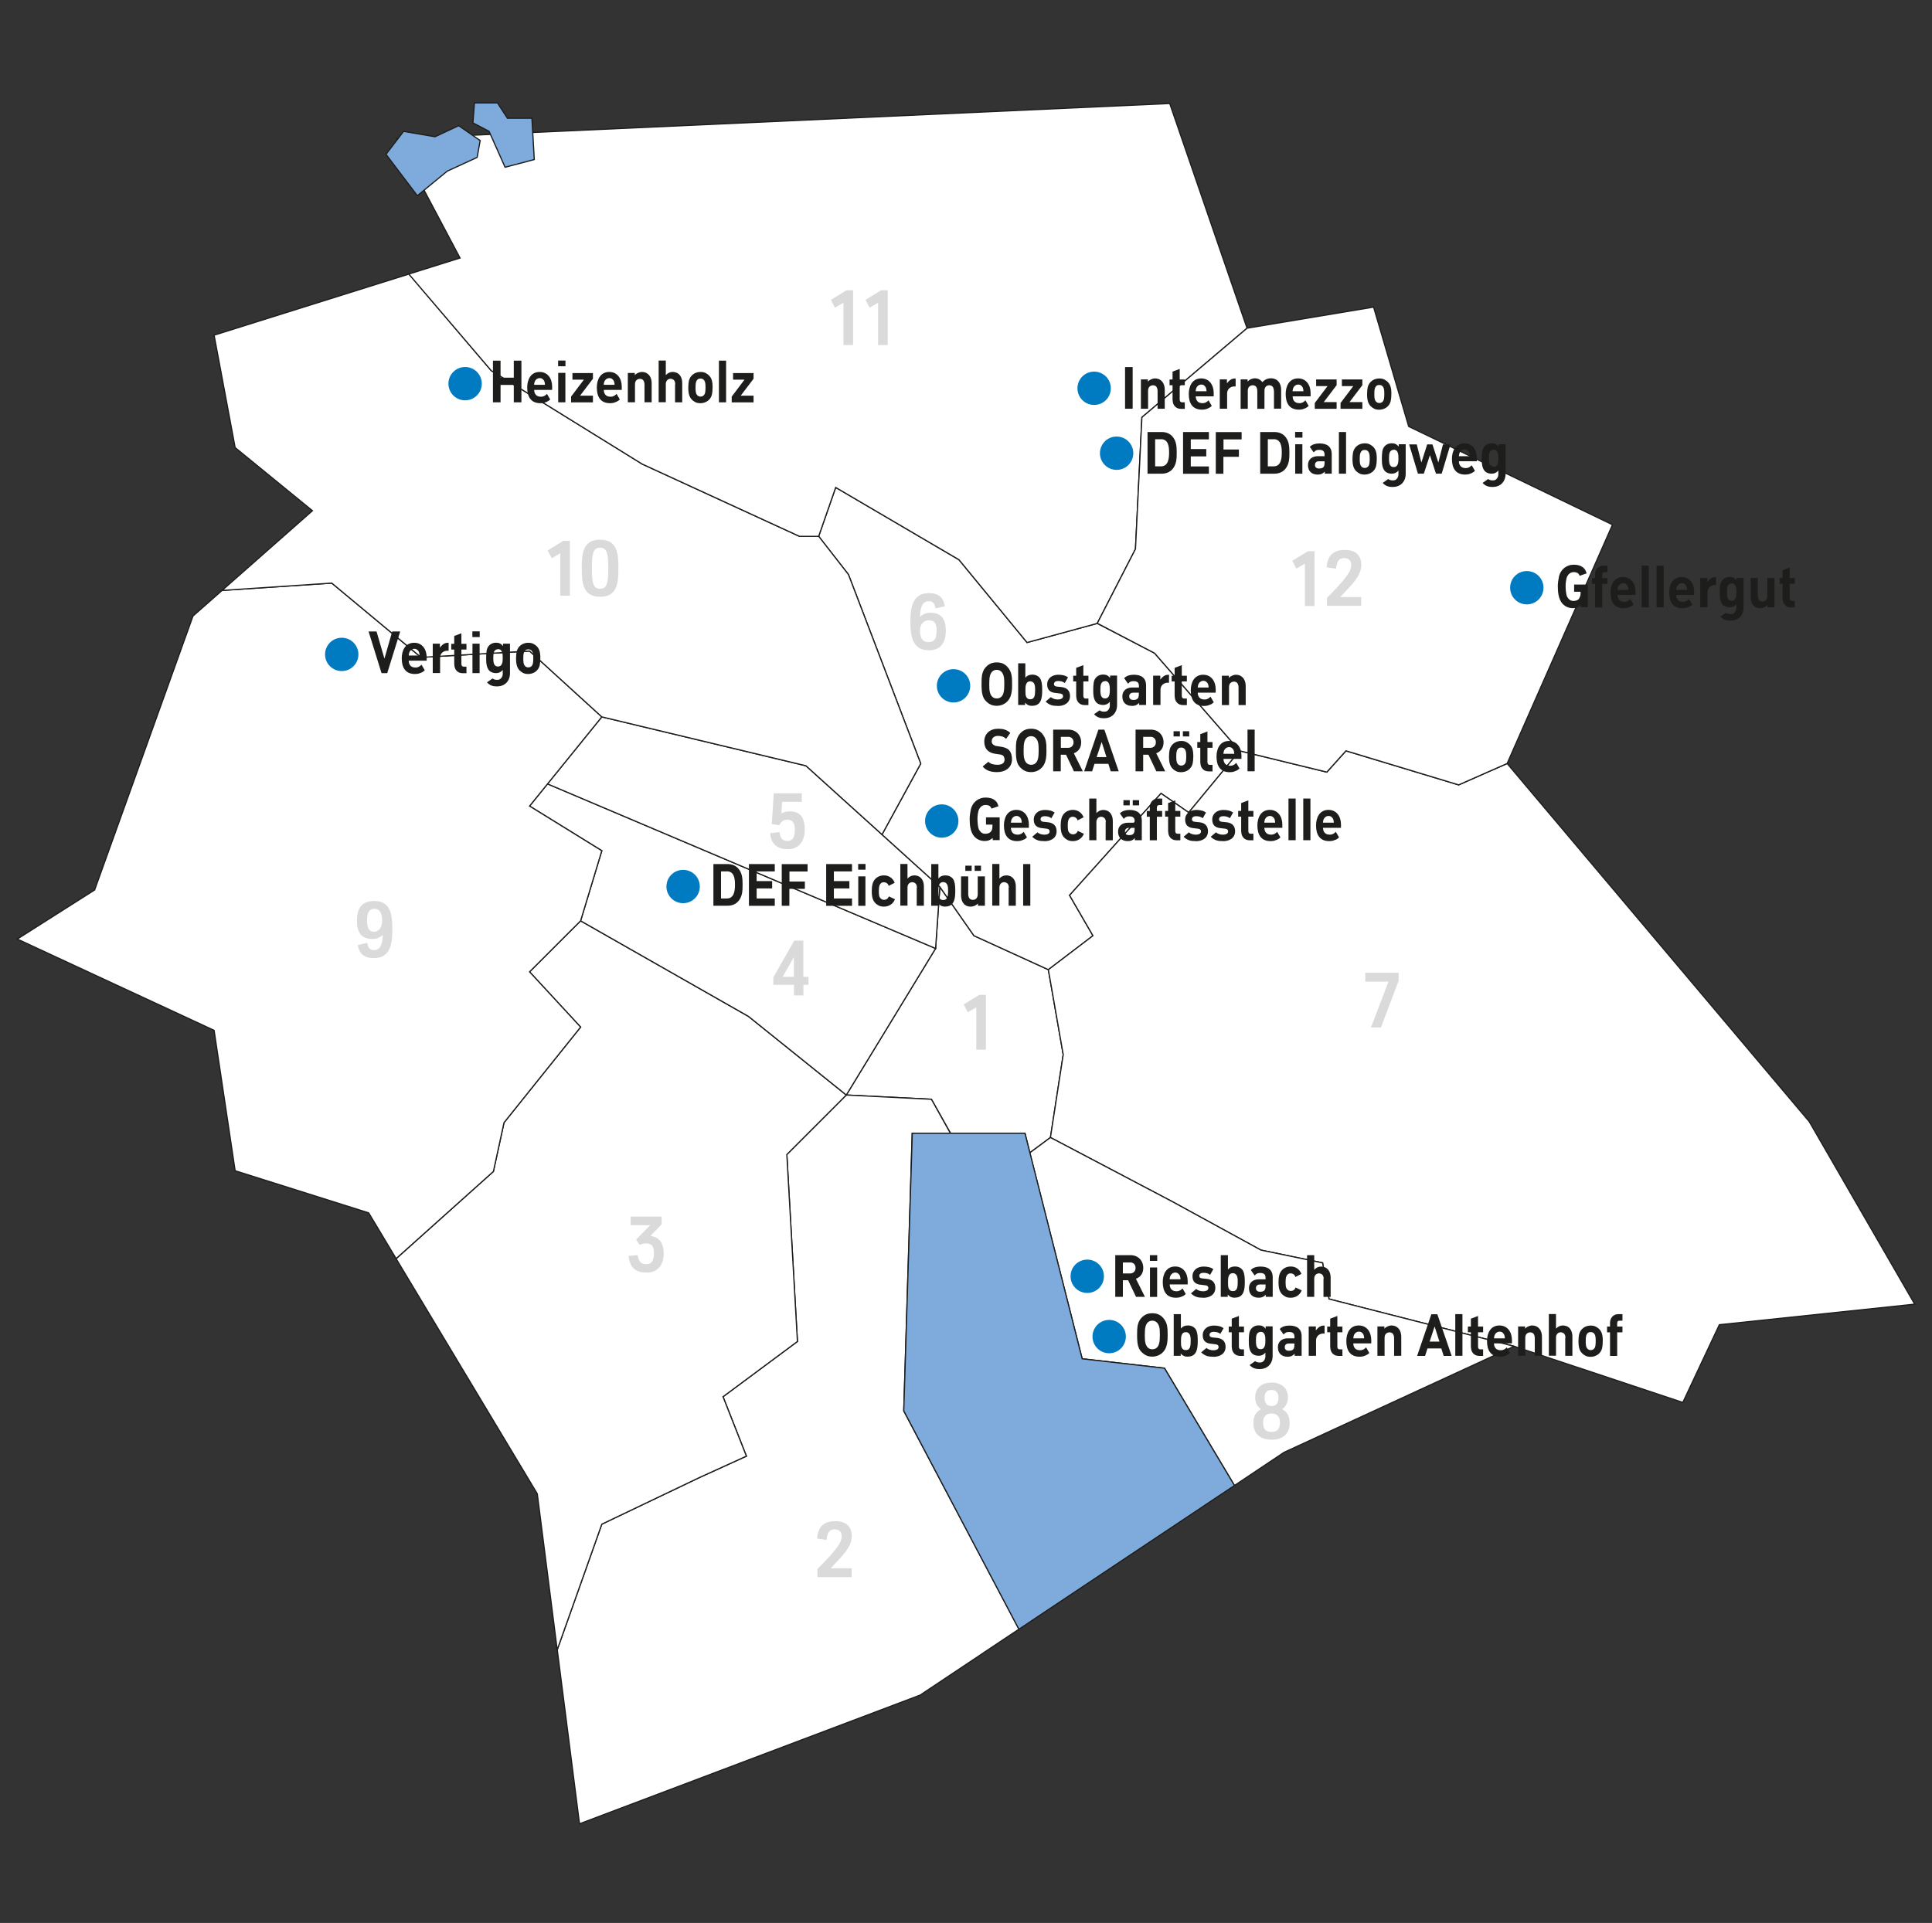 <svg width="453" height="451" viewBox="0 0 453 451" fill="none" xmlns="http://www.w3.org/2000/svg">
<rect x="0" y="0" width="453" height="451" fill="#333333" stroke="none"/>
<path d="M240.326 265.782L241.453 270.37L246.299 266.78L249.296 247.343L245.81 227.417L228.36 219.451L220.368 208.001L219.369 222.446L198.433 256.817L218.391 257.816L222.876 265.782H240.326Z" fill="white"/>
<path d="M240.326 265.782L241.453 270.37L246.299 266.78L249.296 247.343L245.81 227.417L228.36 219.451L220.368 208.001L219.369 222.446L198.433 256.817L218.391 257.816L222.876 265.782H240.326Z" stroke="#1D1D1B" stroke-width="0.28"/>
<path d="M130.651 386.824L135.879 427.738L215.756 397.552L238.924 382.087L211.908 330.891L213.885 265.782H222.834L218.391 257.816L198.433 256.817L184.49 270.774L186.976 314.619L169.526 327.578L175.01 341.513L164.042 346.505L141.108 357.466L130.651 386.93" fill="white"/>
<path d="M130.651 386.824L135.879 427.738L215.756 397.552L238.924 382.087L211.908 330.891L213.885 265.782H222.834L218.391 257.816L198.433 256.817L184.49 270.774L186.976 314.619L169.526 327.578L175.01 341.513L164.042 346.505L141.108 357.466L130.651 386.93" stroke="#1D1D1B" stroke-width="0.28"/>
<path fill-rule="evenodd" clip-rule="evenodd" d="M130.651 386.933L141.108 357.469L164.042 346.508L175.01 341.515L169.526 327.58L186.976 314.622L184.489 270.776L198.433 256.82L175.499 238.381L136.134 215.97L124.168 227.93L136.134 240.888L118.174 263.299L115.687 274.749L92.88 295.206L125.975 350.331L130.651 386.933Z" fill="white"/>
<path d="M130.651 386.933L141.108 357.469L164.042 346.508L175.01 341.515L169.526 327.58L186.976 314.622L184.489 270.776L198.433 256.82L175.499 238.381L136.134 215.97L124.168 227.93L136.134 240.888L118.174 263.299L115.687 274.749L92.88 295.206L125.975 350.331L130.651 386.933Z" stroke="#1D1D1B" stroke-width="0.28"/>
<path fill-rule="evenodd" clip-rule="evenodd" d="M207.02 242.732L219.369 222.445L128.376 183.846L124.168 189.051L141.108 199.523L136.134 215.965L175.499 238.377L198.433 256.816L207.02 242.732Z" fill="white"/>
<path d="M207.02 242.732L219.369 222.445L128.376 183.846L124.168 189.051L141.108 199.523L136.134 215.965L175.499 238.377L198.433 256.816L207.02 242.732Z" stroke="#1D1D1B" stroke-width="0.28"/>
<path fill-rule="evenodd" clip-rule="evenodd" d="M220.368 208.001L219.369 222.446L128.376 183.848L141.108 168.128L188.974 179.599L220.368 208.001Z" fill="white"/>
<path d="M220.368 208.001L219.369 222.446L128.376 183.848L141.108 168.128L188.974 179.599L220.368 208.001Z" stroke="#1D1D1B" stroke-width="0.28"/>
<path fill-rule="evenodd" clip-rule="evenodd" d="M257.267 146.207L240.815 150.689L224.853 131.273L195.946 114.321L191.95 125.792L198.943 134.757L215.883 179.091L206.807 195.724L220.368 208.003L228.36 219.453L245.81 227.419L256.268 219.453L250.784 209.978L272.23 186.08L278.713 190.562L290.658 176.096L270.721 153.196L257.267 146.207Z" fill="white"/>
<path d="M257.267 146.207L240.815 150.689L224.853 131.273L195.946 114.321L191.95 125.792L198.943 134.757L215.883 179.091L206.807 195.724L220.368 208.003L228.36 219.453L245.81 227.419L256.268 219.453L250.784 209.978L272.23 186.08L278.713 190.562L290.658 176.096L270.721 153.196L257.267 146.207Z" stroke="#1D1D1B" stroke-width="0.28"/>
<path fill-rule="evenodd" clip-rule="evenodd" d="M353.382 179.07L424.224 263.065L448.944 305.869L403.139 310.691L394.574 328.918L355.018 315.747L311.616 304.658L310.106 296.182L295.653 293.187L274.717 281.737L246.299 266.782L249.296 247.345L245.81 227.419L256.268 219.453L250.784 209.979L272.23 186.08L278.713 190.563L290.658 176.096L311.105 181.088L315.59 176.096L342.01 184.084L353.382 179.07Z" fill="white"/>
<path d="M353.382 179.07L424.224 263.065L448.944 305.869L403.139 310.691L394.574 328.918L355.018 315.747L311.615 304.658L310.106 296.182L295.653 293.187L274.717 281.737L246.299 266.782L249.296 247.345L245.81 227.419L256.268 219.453L250.784 209.979L272.23 186.08L278.713 190.563L290.658 176.096L311.105 181.088L315.59 176.096L342.01 184.084L353.382 179.07Z" stroke="#1D1D1B" stroke-width="0.28"/>
<path fill-rule="evenodd" clip-rule="evenodd" d="M355.018 315.747L301.073 340.623L289.447 348.398L273.038 320.888L253.738 318.679L241.453 270.372L246.299 266.782L274.717 281.737L295.653 293.187L310.106 296.182L311.615 304.658L355.018 315.747Z" fill="white"/>
<path d="M355.018 315.747L301.073 340.623L289.447 348.398L273.038 320.888L253.738 318.679L241.453 270.372L246.299 266.782L274.717 281.737L295.653 293.187L310.106 296.182L311.615 304.658L355.018 315.747Z" stroke="#1D1D1B" stroke-width="0.28"/>
<path fill-rule="evenodd" clip-rule="evenodd" d="M115.687 274.747L118.174 263.297L136.134 240.886L124.168 227.928L136.134 215.968L141.108 199.526L124.168 189.053L141.108 168.129L124.168 152.685L98.726 154.172L77.79 136.753L52.071 138.474L45.248 144.485L22.186 208.724L4.056 220.238L50.2 241.65L55.132 274.577L86.44 284.455L92.88 295.183L115.687 274.747Z" fill="white"/>
<path d="M115.687 274.747L118.174 263.297L136.134 240.886L124.168 227.928L136.134 215.968L141.108 199.526L124.168 189.053L141.108 168.129L124.168 152.685L98.726 154.172L77.79 136.753L52.071 138.474L45.248 144.485L22.186 208.724L4.056 220.238L50.2 241.65L55.132 274.577L86.44 284.455L92.88 295.183L115.687 274.747Z" stroke="#1D1D1B" stroke-width="0.28"/>
<path fill-rule="evenodd" clip-rule="evenodd" d="M206.807 195.724L215.883 179.091L198.943 134.757L191.971 125.792H187.465L150.588 108.841L115.177 86.918L95.899 64.273L50.2 78.612L55.132 104.974L73.262 119.781L52.071 138.474L77.789 136.754L98.726 154.173L124.168 152.686L141.108 168.13L188.974 179.601L206.786 195.703" fill="white"/>
<path d="M206.807 195.724L215.883 179.091L198.943 134.757L191.971 125.792H187.465L150.588 108.841L115.177 86.918L95.899 64.273L50.2 78.612L55.132 104.974L73.262 119.781L52.071 138.474L77.789 136.754L98.726 154.173L124.168 152.686L141.108 168.13L188.974 179.601L206.786 195.703" stroke="#1D1D1B" stroke-width="0.28"/>
<path fill-rule="evenodd" clip-rule="evenodd" d="M191.95 125.795L195.946 114.324L224.853 131.276L240.815 150.692L257.266 146.209L266.236 128.769L267.745 97.882L292.401 76.979L274.27 24.275L93.029 32.517L107.865 60.515L95.856 64.275L115.177 86.92L150.588 108.843L187.465 125.795H191.95Z" fill="white"/>
<path d="M191.95 125.795L195.946 114.324L224.853 131.276L240.815 150.692L257.266 146.209L266.236 128.769L267.745 97.882L292.401 76.979L274.27 24.275L93.029 32.517L107.865 60.515L95.856 64.275L115.177 86.92L150.588 108.843L187.465 125.795H191.95Z" stroke="#1D1D1B" stroke-width="0.28"/>
<path fill-rule="evenodd" clip-rule="evenodd" d="M257.288 146.182L266.236 128.763L267.745 97.876L292.401 76.973L322.073 72.023L330.299 100.021L378.08 123.07L353.382 179.066L342.01 184.079L315.59 176.092L311.105 181.084L290.658 176.092L270.721 153.192L257.288 146.182Z" fill="white"/>
<path d="M257.288 146.182L266.236 128.763L267.745 97.876L292.401 76.973L322.073 72.023L330.299 100.021L378.08 123.07L353.382 179.066L342.01 184.079L315.59 176.092L311.105 181.084L290.658 176.092L270.721 153.192L257.288 146.182Z" stroke="#1D1D1B" stroke-width="0.28"/>
<path d="M111.245 24.143H116.644L118.982 27.733H124.72L125.273 37.419L118.429 39.225L114.667 30.792L110.883 28.816L111.245 24.143Z" fill="#7FABDC"/>
<path d="M111.245 24.143H116.644L118.982 27.733H124.72L125.273 37.419L118.429 39.225L114.667 30.792L110.883 28.816L111.245 24.143Z" stroke="#1D1D1B" stroke-width="0.28"/>
<path d="M107.546 29.476L112.584 32.959L111.882 36.911L104.868 40.139L97.854 45.896L90.5 36.188L94.623 30.814L101.999 32.067L107.546 29.476Z" fill="#7FABDC"/>
<path d="M107.546 29.476L112.584 32.959L111.882 36.911L104.868 40.139L97.854 45.896L90.5 36.188L94.623 30.814L101.999 32.067L107.546 29.476Z" stroke="#1D1D1B" stroke-width="0.28"/>
<path d="M273.038 320.888L289.447 348.398L238.902 382.11L211.908 330.894L213.906 265.784H240.326L253.738 318.679L273.038 320.888Z" fill="#7FABDC"/>
<path d="M273.038 320.888L289.447 348.398L238.902 382.11L211.908 330.894L213.906 265.784H240.326L253.738 318.679L273.038 320.888Z" stroke="#1D1D1B" stroke-width="0.28"/>
<mask id="mask0_141_1271" style="mask-type:luminance" maskUnits="userSpaceOnUse" x="0" y="20" width="453" height="412">
<path d="M452.239 20.852H0.761V431.032H452.239V20.852Z" fill="white"/>
</mask>
<g mask="url(#mask0_141_1271)">
<path fill-rule="evenodd" clip-rule="evenodd" d="M357.994 133.931C355.826 133.931 354.083 135.673 354.083 137.839C354.083 140.006 355.826 141.748 357.994 141.748C360.162 141.748 361.905 140.006 361.905 137.839C361.905 135.673 360.162 133.931 357.994 133.931Z" fill="#007BC2"/>
<path fill-rule="evenodd" clip-rule="evenodd" d="M80.127 149.571C77.96 149.571 76.217 151.313 76.217 153.48C76.217 155.647 77.96 157.389 80.127 157.389C82.296 157.389 84.038 155.647 84.038 153.48C84.038 151.313 82.296 149.571 80.127 149.571Z" fill="#007BC2"/>
<path fill-rule="evenodd" clip-rule="evenodd" d="M109.056 86.073C106.888 86.073 105.145 87.815 105.145 89.982C105.145 92.149 106.888 93.891 109.056 93.891C111.224 93.891 112.966 92.149 112.966 89.982C112.966 87.815 111.224 86.073 109.056 86.073Z" fill="#007BC2"/>
<path fill-rule="evenodd" clip-rule="evenodd" d="M223.577 156.939C221.409 156.939 219.667 158.681 219.667 160.848C219.667 163.015 221.409 164.757 223.577 164.757C225.745 164.757 227.488 163.015 227.488 160.848C227.488 158.681 225.745 156.939 223.577 156.939Z" fill="#007BC2"/>
<path fill-rule="evenodd" clip-rule="evenodd" d="M254.929 295.42C252.76 295.42 251.018 297.162 251.018 299.329C251.018 301.496 252.76 303.238 254.929 303.238C257.097 303.238 258.839 301.496 258.839 299.329C258.839 297.162 257.097 295.42 254.929 295.42Z" fill="#007BC2"/>
</g>
<path d="M371.257 133.142C371.767 133.61 371.81 133.907 372.022 134.481L370.386 135.033C370.173 134.502 369.833 134.183 368.962 134.183C368.345 134.183 367.814 134.566 367.516 135.097C367.219 135.607 367.091 136.754 367.091 137.37C367.091 138.028 367.155 139.452 367.474 140.004C367.814 140.577 368.239 140.939 368.919 140.939C369.982 140.939 370.598 140.365 370.598 139.282V138.793H369.089V137.094H372.299V142.426H370.662V141.916C370.131 142.383 369.578 142.638 368.834 142.638C367.878 142.638 367.049 142.319 366.347 141.576C365.391 140.514 365.263 138.772 365.263 137.391C365.263 136.775 365.412 135.798 365.54 135.182C365.943 133.525 367.325 132.441 368.983 132.441C369.961 132.441 370.705 132.675 371.215 133.121L371.257 133.142Z" fill="#1D1D1B"/>
<path d="M375.678 142.468H373.999V136.945H373.298V135.586H373.999V134.736C373.999 133.589 374.743 132.675 375.954 132.675H376.911V134.205H376.252C375.848 134.205 375.678 134.417 375.678 134.842V135.586H376.911V136.945H375.678V142.468Z" fill="#1D1D1B"/>
<path d="M380.758 141.155C380.928 141.155 381.098 141.133 381.226 141.112C381.715 140.985 381.906 140.836 382.267 140.475L383.032 141.792C382.799 142.026 382.501 142.217 382.204 142.344C381.991 142.429 381.778 142.514 381.545 142.578C381.311 142.62 381.034 142.663 380.737 142.663C378.484 142.663 377.634 141.133 377.634 138.988C377.634 137.161 378.441 135.334 380.546 135.334C382.48 135.334 383.479 136.927 383.479 138.754V139.54H379.27C379.27 140.454 379.78 141.133 380.758 141.133V141.155ZM381.29 137.012C381.098 136.842 380.864 136.779 380.567 136.779C379.95 136.779 379.419 137.31 379.334 137.926C379.292 138.053 379.292 138.202 379.27 138.35H381.821C381.778 137.819 381.736 137.373 381.268 137.012H381.29Z" fill="#1D1D1B"/>
<path d="M384.903 132.675H386.603V142.447H384.924V132.675H384.903Z" fill="#1D1D1B"/>
<path d="M388.389 132.675H390.089V142.447H388.41V132.675H388.389Z" fill="#1D1D1B"/>
<path d="M394.51 141.155C394.68 141.155 394.85 141.133 394.978 141.112C395.467 140.985 395.658 140.836 396.019 140.475L396.784 141.792C396.551 142.026 396.253 142.217 395.955 142.344C395.743 142.429 395.53 142.514 395.297 142.578C395.041 142.62 394.786 142.663 394.489 142.663C392.236 142.663 391.386 141.133 391.386 138.988C391.386 137.161 392.193 135.334 394.298 135.334C396.232 135.334 397.231 136.927 397.231 138.754V139.54H393.022C393.022 140.454 393.532 141.133 394.51 141.133V141.155ZM395.041 137.012C394.85 136.842 394.616 136.779 394.319 136.779C393.702 136.779 393.171 137.31 393.086 137.926C393.044 138.053 393.044 138.202 393.022 138.35H395.573C395.53 137.819 395.488 137.373 395.02 137.012H395.041Z" fill="#1D1D1B"/>
<path d="M402.056 137.219C401.205 137.219 400.376 137.814 400.376 138.855V142.445H398.655V135.562H400.334V136.497C401.035 135.541 401.673 135.35 402.204 135.35H402.374V137.219H402.056Z" fill="#1D1D1B"/>
<path d="M405.839 145.571C404.84 145.571 404.096 145.358 403.416 144.615L404.713 143.702C405.031 143.935 405.371 144.02 405.775 144.02C406.03 144.02 406.243 143.999 406.413 143.893C406.838 143.659 407.114 143.149 407.114 142.661V141.705C406.689 142.214 406.2 142.448 405.52 142.448C405.18 142.448 404.883 142.384 404.606 142.278C403.267 141.768 403.225 140.111 403.225 138.901C403.225 138.263 403.267 137.69 403.331 137.222C403.501 136.075 404.372 135.311 405.542 135.311C406.264 135.311 406.732 135.544 407.178 136.097V135.544H408.815V142.491C408.815 144.233 407.667 145.55 405.86 145.55L405.839 145.571ZM406.03 136.84C405.605 136.84 405.244 137.074 405.095 137.456C404.925 137.902 404.925 138.412 404.925 138.879C404.925 139.453 404.925 140.366 405.435 140.727C405.584 140.855 405.797 140.897 406.03 140.897C407.093 140.897 407.136 139.687 407.136 138.879C407.136 138.072 407.114 136.819 406.03 136.819V136.84Z" fill="#1D1D1B"/>
<path d="M414.426 141.912C414.022 142.379 413.363 142.655 412.747 142.655C411.174 142.655 410.473 141.466 410.473 140V135.56H412.152V139.766C412.152 140.234 412.343 140.871 412.853 140.998C412.981 141.062 413.129 141.062 413.257 141.062C414.001 141.062 414.383 140.488 414.383 139.766V135.56H416.063V142.443H414.426V141.912Z" fill="#1D1D1B"/>
<path d="M417.954 140.404V136.92H417.253V135.582H417.954V133.733L419.634 133.096V135.582H420.824V136.92H419.634V140.298C419.634 140.722 419.825 140.935 420.207 140.935H420.824V142.464H419.91C418.72 142.464 417.976 141.593 417.976 140.404H417.954Z" fill="#1D1D1B"/>
<path d="M89.458 157.869L86.419 148.098H88.289L90.139 154.471L91.966 148.098H93.837L90.797 157.869H89.458Z" fill="#1D1D1B"/>
<path d="M97.323 156.569C97.493 156.569 97.663 156.548 97.79 156.527C98.279 156.399 98.471 156.25 98.832 155.889L99.597 157.206C99.363 157.44 99.066 157.652 98.768 157.759C98.555 157.844 98.343 157.929 98.109 157.992C97.854 158.035 97.599 158.077 97.302 158.077C95.048 158.077 94.198 156.548 94.198 154.402C94.198 152.575 95.006 150.749 97.11 150.749C99.044 150.749 100.043 152.342 100.043 154.169V154.955H95.835C95.835 155.868 96.345 156.548 97.323 156.548V156.569ZM97.854 152.427C97.663 152.257 97.429 152.172 97.131 152.172C96.515 152.172 95.984 152.703 95.899 153.319C95.856 153.446 95.856 153.595 95.835 153.744H98.385C98.343 153.213 98.3 152.767 97.833 152.405L97.854 152.427Z" fill="#1D1D1B"/>
<path d="M104.868 152.618C104.018 152.618 103.189 153.213 103.189 154.254V157.844H101.468V150.961H103.147V151.896C103.848 150.94 104.486 150.749 105.017 150.749H105.187V152.618H104.868Z" fill="#1D1D1B"/>
<path d="M106.505 155.826V152.342H105.803V151.004H106.505V149.156L108.184 148.519V151.004H109.374V152.342H108.184V155.72C108.184 156.145 108.375 156.357 108.758 156.357H109.374V157.887H108.46C107.27 157.887 106.526 157.016 106.526 155.826H106.505Z" fill="#1D1D1B"/>
<path d="M110.756 148.074H112.478V149.413H110.756V148.074ZM110.777 150.963H112.456V157.867H110.777V150.963Z" fill="#1D1D1B"/>
<path d="M116.601 160.993C115.602 160.993 114.858 160.781 114.178 160.037L115.475 159.124C115.793 159.358 116.133 159.443 116.537 159.443C116.792 159.443 117.005 159.421 117.175 159.315C117.6 159.081 117.876 158.572 117.876 158.083V157.127C117.451 157.637 116.962 157.871 116.282 157.871C115.942 157.871 115.645 157.807 115.368 157.701C114.029 157.191 113.987 155.534 113.987 154.323C113.987 153.686 114.029 153.112 114.093 152.645C114.263 151.498 115.134 150.733 116.303 150.733C117.026 150.733 117.494 150.967 117.94 151.519V150.967H119.577V157.913C119.577 159.655 118.429 160.972 116.622 160.972L116.601 160.993ZM116.771 152.262C116.346 152.262 115.985 152.496 115.836 152.878C115.666 153.325 115.666 153.834 115.666 154.302C115.666 154.875 115.666 155.789 116.176 156.15C116.325 156.277 116.537 156.32 116.771 156.32C117.834 156.32 117.876 155.109 117.876 154.302C117.876 153.494 117.855 152.241 116.771 152.241V152.262Z" fill="#1D1D1B"/>
<path d="M126.548 156.017C126.272 157.291 125.124 158.077 123.849 158.077C123.339 158.077 122.935 157.992 122.595 157.801C121.213 157.079 121.001 155.868 121.001 154.402C121.001 153.765 121.065 153.213 121.15 152.788C121.468 151.535 122.552 150.749 123.849 150.749C124.359 150.749 124.763 150.834 125.103 151.025C126.506 151.768 126.697 152.915 126.697 154.402C126.697 155.04 126.633 155.592 126.548 156.017ZM123.849 152.299C122.723 152.299 122.701 153.553 122.701 154.402C122.701 154.785 122.701 155.146 122.765 155.443C122.85 156.038 123.233 156.527 123.87 156.527C124.508 156.527 124.912 156.059 124.976 155.443C125.018 155.146 125.039 154.785 125.039 154.402C125.039 153.553 125.039 152.299 123.849 152.299Z" fill="#1D1D1B"/>
<path d="M120.469 90.277H117.366V94.356H115.581V84.584H117.366V88.578H120.469V84.584H122.255V94.356H120.469V90.277Z" fill="#1D1D1B"/>
<path d="M126.74 93.055C126.91 93.055 127.08 93.034 127.207 93.013C127.696 92.885 127.887 92.737 128.249 92.376L129.014 93.693C128.78 93.926 128.483 94.118 128.185 94.245C127.973 94.33 127.76 94.415 127.526 94.479C127.292 94.521 127.016 94.564 126.718 94.564C124.465 94.564 123.615 93.034 123.615 90.889C123.615 89.062 124.423 87.235 126.527 87.235C128.461 87.235 129.46 88.828 129.46 90.655V91.441H125.252C125.252 92.354 125.762 93.034 126.74 93.034V93.055ZM127.25 88.913C127.059 88.743 126.825 88.679 126.527 88.679C125.911 88.679 125.379 89.21 125.294 89.826C125.252 89.954 125.252 90.103 125.231 90.251H127.781C127.739 89.72 127.696 89.274 127.229 88.913H127.25Z" fill="#1D1D1B"/>
<path d="M130.863 84.561H132.585V85.899H130.863V84.561ZM130.884 87.45H132.564V94.353H130.884V87.45Z" fill="#1D1D1B"/>
<path d="M133.903 93.015L136.9 89.043H134.221V87.492H139.025V88.831L136.007 92.803H139.025V94.375H133.903V93.037V93.015Z" fill="#1D1D1B"/>
<path d="M143.064 93.055C143.234 93.055 143.404 93.034 143.531 93.013C144.02 92.885 144.211 92.737 144.573 92.376L145.338 93.693C145.104 93.926 144.806 94.118 144.509 94.245C144.296 94.33 144.084 94.415 143.85 94.479C143.595 94.521 143.34 94.564 143.042 94.564C140.789 94.564 139.939 93.034 139.939 90.889C139.939 89.062 140.747 87.235 142.851 87.235C144.785 87.235 145.784 88.828 145.784 90.655V91.441H141.576C141.576 92.354 142.086 93.034 143.064 93.034V93.055ZM143.574 88.913C143.382 88.743 143.149 88.679 142.851 88.679C142.235 88.679 141.703 89.21 141.618 89.826C141.576 89.954 141.576 90.103 141.554 90.251H144.105C144.063 89.72 144.02 89.274 143.552 88.913H143.574Z" fill="#1D1D1B"/>
<path d="M151.119 90.145C151.119 89.678 150.928 89.04 150.418 88.913C150.29 88.849 150.141 88.849 150.014 88.849C149.589 88.849 149.142 89.104 148.994 89.529C148.93 89.699 148.887 89.89 148.887 90.145V94.351H147.208V87.469H148.845V88C149.057 87.745 149.312 87.575 149.61 87.447C149.908 87.32 150.226 87.235 150.524 87.235C150.864 87.235 151.162 87.299 151.417 87.405C152.416 87.851 152.798 88.849 152.798 89.912V94.351H151.119V90.145Z" fill="#1D1D1B"/>
<path d="M158.325 90.105C158.325 89.786 158.24 89.34 157.985 89.128C157.878 89.022 157.751 88.958 157.623 88.915C157.496 88.852 157.368 88.83 157.219 88.83C157.071 88.83 156.943 88.852 156.815 88.915C156.688 88.958 156.56 89.022 156.475 89.128C156.199 89.383 156.114 89.744 156.114 90.105V94.332H154.435V84.561H156.114V87.981C156.539 87.513 157.071 87.237 157.729 87.237C158.091 87.237 158.431 87.322 158.686 87.428C159.621 87.874 159.961 88.852 159.961 89.85V94.353H158.282V90.126L158.325 90.105Z" fill="#1D1D1B"/>
<path d="M166.933 92.503C166.657 93.778 165.509 94.564 164.234 94.564C163.723 94.564 163.32 94.479 162.98 94.287C161.598 93.565 161.385 92.354 161.385 90.889C161.385 90.251 161.449 89.699 161.534 89.274C161.853 88.021 162.937 87.235 164.234 87.235C164.744 87.235 165.148 87.32 165.488 87.511C166.89 88.254 167.082 89.402 167.082 90.889C167.082 91.526 167.018 92.078 166.933 92.503ZM164.234 88.786C163.107 88.786 163.086 90.039 163.086 90.889C163.086 91.271 163.086 91.632 163.15 91.93C163.235 92.524 163.617 93.013 164.255 93.013C164.892 93.013 165.296 92.546 165.36 91.93C165.403 91.632 165.424 91.271 165.424 90.889C165.424 90.039 165.424 88.786 164.234 88.786Z" fill="#1D1D1B"/>
<path d="M168.548 84.584H170.249V94.356H168.569V84.584H168.548Z" fill="#1D1D1B"/>
<path d="M171.566 93.015L174.563 89.043H171.885V87.492H176.689V88.831L173.671 92.803H176.689V94.375H171.566V93.037V93.015Z" fill="#1D1D1B"/>
<path d="M237.266 161.687C237.244 162.069 237.202 162.409 237.117 162.728C236.777 164.385 235.438 165.532 233.716 165.532C233.185 165.532 232.696 165.447 232.292 165.256C231.633 164.958 230.91 164.3 230.613 163.641C230.166 162.707 230.145 161.474 230.145 160.455C230.145 160.03 230.145 159.584 230.166 159.201C230.209 158.203 230.464 157.183 231.165 156.44C231.867 155.675 232.674 155.356 233.716 155.356C234.757 155.356 235.544 155.675 236.245 156.44C236.989 157.311 237.202 158.076 237.287 159.201C237.308 159.584 237.308 160.009 237.308 160.455C237.308 160.901 237.308 161.283 237.287 161.666L237.266 161.687ZM235.31 158.479C235.098 157.714 234.566 157.098 233.716 157.098C232.866 157.098 232.334 157.651 232.122 158.479C231.973 158.947 231.952 159.987 231.952 160.476C231.952 160.965 231.952 161.963 232.122 162.43C232.334 163.216 232.823 163.811 233.716 163.811C234.609 163.811 235.119 163.238 235.31 162.43C235.459 161.963 235.48 160.965 235.48 160.476C235.48 159.987 235.48 158.947 235.31 158.479Z" fill="#1D1D1B"/>
<path d="M242.048 165.551C241.325 165.551 240.815 165.339 240.369 164.786V165.339H238.732V155.567H240.411V158.945C240.836 158.435 241.368 158.222 242.048 158.222C242.941 158.222 243.727 158.626 244.067 159.476C244.343 160.177 244.365 161.111 244.365 161.855C244.365 163.512 244.216 165.53 242.048 165.53V165.551ZM242.664 161.048C242.622 160.389 242.282 159.794 241.559 159.794C241.134 159.794 240.794 159.985 240.624 160.41C240.433 160.835 240.433 161.451 240.433 161.897C240.433 162.195 240.433 162.471 240.454 162.747C240.454 163.002 240.539 163.236 240.603 163.406C240.794 163.83 241.091 164 241.559 164C241.814 164 242.005 163.958 242.154 163.852C242.303 163.767 242.431 163.575 242.516 163.406C242.686 163.002 242.707 162.322 242.707 161.897C242.707 161.6 242.707 161.324 242.686 161.048H242.664Z" fill="#1D1D1B"/>
<path d="M248.042 165.557C247.532 165.557 247.043 165.535 246.533 165.387C245.959 165.174 245.598 164.962 245.172 164.537L246.405 163.496C246.83 163.9 247.468 164.048 248.063 164.048C248.212 164.048 248.339 164.027 248.488 164.006C248.637 163.963 248.765 163.942 248.871 163.878C249.083 163.793 249.253 163.56 249.253 163.305C249.253 162.859 248.956 162.689 248.552 162.646L247.489 162.519C246.256 162.413 245.534 161.818 245.534 160.522C245.534 159.056 246.724 158.249 248.127 158.249C248.935 158.249 249.764 158.376 250.422 158.865L249.657 160.203C249.232 159.821 248.658 159.715 248.084 159.715C247.659 159.715 247.128 159.885 247.128 160.416C247.128 160.862 247.447 160.989 247.829 161.032L248.892 161.138C250.146 161.287 250.89 161.945 250.89 163.241C250.89 164.856 249.551 165.578 248.042 165.578V165.557Z" fill="#1D1D1B"/>
<path d="M252.335 163.303V159.819H251.634V158.481H252.335V156.633L254.014 155.996V158.481H255.205V159.819H254.014V163.197C254.014 163.622 254.206 163.834 254.588 163.834H255.205V165.364H254.291C253.101 165.364 252.357 164.493 252.357 163.303H252.335Z" fill="#1D1D1B"/>
<path d="M258.946 168.462C257.947 168.462 257.203 168.25 256.523 167.507L257.819 166.593C258.138 166.827 258.478 166.912 258.882 166.912C259.137 166.912 259.35 166.89 259.52 166.784C259.945 166.551 260.221 166.041 260.221 165.552V164.596C259.796 165.106 259.307 165.34 258.627 165.34C258.287 165.34 257.989 165.276 257.713 165.17C256.374 164.66 256.331 163.003 256.331 161.792C256.331 161.155 256.374 160.581 256.438 160.114C256.608 158.967 257.479 158.202 258.648 158.202C259.371 158.202 259.838 158.436 260.285 158.988V158.436H261.921V165.382C261.921 167.124 260.774 168.441 258.967 168.441L258.946 168.462ZM259.116 159.753C258.691 159.753 258.329 159.987 258.18 160.369C258.01 160.815 258.01 161.325 258.01 161.792C258.01 162.366 258.01 163.279 258.521 163.64C258.669 163.768 258.882 163.81 259.116 163.81C260.178 163.81 260.221 162.599 260.221 161.792C260.221 160.985 260.2 159.732 259.116 159.732V159.753Z" fill="#1D1D1B"/>
<path d="M267.086 164.856C266.576 165.387 266.151 165.557 265.428 165.557C264.047 165.557 263.154 164.771 263.154 163.326C263.154 161.988 264.132 161.244 265.45 161.244H267.044V160.883C267.044 160.033 266.597 159.757 265.79 159.757C265.173 159.757 264.897 159.885 264.493 160.352L263.579 159.056C264.047 158.589 264.429 158.44 265.088 158.313C265.322 158.292 265.556 158.249 265.854 158.249C267.554 158.249 268.723 158.95 268.723 160.777V165.344H267.086V164.856ZM265.705 162.455C265.173 162.455 264.77 162.731 264.77 163.305C264.77 163.9 265.173 164.155 265.726 164.155C266.619 164.155 267.023 163.836 267.023 162.859V162.455H265.684H265.705Z" fill="#1D1D1B"/>
<path d="M273.782 160.118C272.931 160.118 272.103 160.713 272.103 161.754V165.344H270.381V158.461H272.06V159.396C272.761 158.44 273.399 158.249 273.93 158.249H274.1V160.118H273.782Z" fill="#1D1D1B"/>
<path d="M275.418 163.303V159.819H274.717V158.481H275.418V156.633L277.097 155.996V158.481H278.288V159.819H277.097V163.197C277.097 163.622 277.289 163.834 277.671 163.834H278.288V165.364H277.374C276.184 165.364 275.44 164.493 275.44 163.303H275.418Z" fill="#1D1D1B"/>
<path d="M282.326 164.07C282.496 164.07 282.666 164.048 282.794 164.027C283.283 163.9 283.474 163.751 283.835 163.39L284.601 164.707C284.367 164.941 284.069 165.153 283.772 165.259C283.559 165.344 283.346 165.429 283.113 165.493C282.879 165.535 282.603 165.578 282.305 165.578C280.052 165.578 279.202 164.048 279.202 161.903C279.202 160.076 280.009 158.249 282.114 158.249C284.048 158.249 285.047 159.842 285.047 161.669V162.455H280.838C280.838 163.369 281.349 164.048 282.326 164.048V164.07ZM282.858 159.927C282.666 159.757 282.433 159.672 282.135 159.672C281.519 159.672 280.987 160.203 280.902 160.819C280.86 160.947 280.86 161.096 280.838 161.244H283.389C283.347 160.713 283.304 160.267 282.836 159.906L282.858 159.927Z" fill="#1D1D1B"/>
<path d="M290.403 161.159C290.403 160.692 290.212 160.055 289.702 159.927C289.574 159.863 289.425 159.863 289.298 159.863C288.873 159.863 288.426 160.118 288.278 160.543C288.214 160.713 288.171 160.904 288.171 161.159V165.365H286.492V158.483H288.129V159.014C288.341 158.759 288.596 158.589 288.894 158.461C289.191 158.334 289.51 158.249 289.808 158.249C290.148 158.249 290.446 158.313 290.701 158.419C291.7 158.865 292.082 159.863 292.082 160.926V165.365H290.403V161.159Z" fill="#1D1D1B"/>
<mask id="mask1_141_1271" style="mask-type:luminance" maskUnits="userSpaceOnUse" x="0" y="20" width="453" height="412">
<path d="M452.239 20.852H0.761V431.032H452.239V20.852Z" fill="white"/>
</mask>
<g mask="url(#mask1_141_1271)">
<path fill-rule="evenodd" clip-rule="evenodd" d="M260.072 309.563C257.904 309.563 256.161 311.305 256.161 313.472C256.161 315.639 257.904 317.381 260.072 317.381C262.24 317.381 263.983 315.639 263.983 313.472C263.983 311.305 262.24 309.563 260.072 309.563Z" fill="#007BC2"/>
</g>
<path d="M273.739 314.327C273.718 314.709 273.675 315.049 273.59 315.368C273.25 317.025 271.911 318.172 270.19 318.172C269.658 318.172 269.169 318.087 268.766 317.896C268.107 317.598 267.384 316.94 267.086 316.281C266.64 315.347 266.619 314.115 266.619 313.095C266.619 312.67 266.619 312.224 266.64 311.842C266.683 310.843 266.938 309.823 267.639 309.08C268.34 308.315 269.148 307.997 270.19 307.997C271.231 307.997 272.018 308.315 272.719 309.08C273.463 309.951 273.675 310.716 273.76 311.842C273.782 312.224 273.782 312.649 273.782 313.095C273.782 313.541 273.782 313.923 273.76 314.306L273.739 314.327ZM271.784 311.119C271.571 310.355 271.04 309.739 270.19 309.739C269.339 309.739 268.808 310.291 268.595 311.119C268.447 311.587 268.425 312.628 268.425 313.116C268.425 313.605 268.425 314.603 268.595 315.07C268.808 315.856 269.297 316.451 270.19 316.451C271.082 316.451 271.592 315.878 271.784 315.07C271.933 314.603 271.954 313.605 271.954 313.116C271.954 312.628 271.954 311.587 271.784 311.119Z" fill="#1D1D1B"/>
<path d="M278.522 318.191C277.799 318.191 277.289 317.979 276.842 317.426V317.979H275.206V308.207H276.885V311.585C277.31 311.075 277.841 310.862 278.522 310.862C279.414 310.862 280.201 311.266 280.541 312.116C280.817 312.817 280.838 313.751 280.838 314.495C280.838 316.152 280.69 318.17 278.522 318.17V318.191ZM279.138 313.688C279.095 313.029 278.755 312.434 278.033 312.434C277.608 312.434 277.268 312.626 277.098 313.05C276.906 313.475 276.906 314.091 276.906 314.537C276.906 314.835 276.906 315.111 276.927 315.387C276.927 315.642 277.012 315.876 277.076 316.046C277.268 316.471 277.565 316.64 278.033 316.64C278.288 316.64 278.479 316.598 278.628 316.492C278.777 316.407 278.904 316.216 278.989 316.046C279.159 315.642 279.181 314.962 279.181 314.537C279.181 314.24 279.18 313.964 279.159 313.688H279.138Z" fill="#1D1D1B"/>
<path d="M284.515 318.197C284.005 318.197 283.516 318.175 283.006 318.027C282.432 317.814 282.071 317.602 281.646 317.177L282.879 316.136C283.325 316.54 283.963 316.688 284.537 316.688C284.685 316.688 284.813 316.667 284.962 316.646C285.111 316.604 285.238 316.582 285.344 316.519C285.557 316.434 285.727 316.2 285.727 315.945C285.727 315.499 285.429 315.329 285.026 315.286L283.963 315.159C282.73 315.053 282.007 314.458 282.007 313.162C282.007 311.696 283.198 310.889 284.6 310.889C285.408 310.889 286.237 311.017 286.896 311.505L286.131 312.844C285.706 312.461 285.132 312.355 284.558 312.355C284.133 312.355 283.601 312.525 283.601 313.056C283.601 313.502 283.92 313.629 284.303 313.672L285.366 313.778C286.62 313.927 287.364 314.585 287.364 315.881C287.364 317.496 286.025 318.218 284.515 318.218V318.197Z" fill="#1D1D1B"/>
<path d="M288.809 315.943V312.459H288.108V311.121H288.809V309.273L290.488 308.636V311.121H291.678V312.459H290.488V315.837C290.488 316.262 290.679 316.474 291.062 316.474H291.678V318.004H290.764C289.574 318.004 288.83 317.133 288.83 315.943H288.809Z" fill="#1D1D1B"/>
<path d="M295.419 321.103C294.42 321.103 293.676 320.89 292.996 320.147L294.293 319.233C294.612 319.467 294.952 319.552 295.356 319.552C295.611 319.552 295.823 319.531 295.993 319.424C296.418 319.191 296.695 318.681 296.695 318.192V317.236C296.269 317.746 295.781 317.98 295.1 317.98C294.76 317.98 294.463 317.916 294.187 317.81C292.847 317.3 292.805 315.643 292.805 314.432C292.805 313.795 292.847 313.222 292.911 312.754C293.081 311.607 293.953 310.842 295.122 310.842C295.844 310.842 296.312 311.076 296.758 311.628V311.076H298.395V318.022C298.395 319.764 297.247 321.081 295.441 321.081L295.419 321.103ZM295.589 312.372C295.164 312.372 294.803 312.605 294.654 312.988C294.484 313.434 294.484 313.944 294.484 314.411C294.484 314.985 294.484 315.898 294.994 316.259C295.143 316.387 295.356 316.429 295.589 316.429C296.652 316.429 296.695 315.218 296.695 314.411C296.695 313.604 296.673 312.351 295.589 312.351V312.372Z" fill="#1D1D1B"/>
<path d="M303.56 317.496C303.05 318.027 302.625 318.197 301.902 318.197C300.521 318.197 299.628 317.411 299.628 315.966C299.628 314.628 300.606 313.884 301.923 313.884H303.517V313.523C303.517 312.674 303.071 312.397 302.263 312.397C301.647 312.397 301.371 312.525 300.967 312.992L300.053 311.696C300.521 311.229 300.903 311.08 301.562 310.953C301.796 310.932 302.03 310.889 302.327 310.889C304.028 310.889 305.197 311.59 305.197 313.417V317.984H303.56V317.496ZM302.178 315.095C301.647 315.095 301.243 315.371 301.243 315.945C301.243 316.54 301.647 316.795 302.2 316.795C303.092 316.795 303.496 316.476 303.496 315.499V315.095H302.157H302.178Z" fill="#1D1D1B"/>
<path d="M310.255 312.759C309.405 312.759 308.576 313.353 308.576 314.394V317.984H306.854V311.102H308.534V312.036C309.235 311.08 309.873 310.889 310.404 310.889H310.574V312.759H310.255Z" fill="#1D1D1B"/>
<path d="M311.892 315.943V312.459H311.191V311.121H311.892V309.273L313.571 308.636V311.121H314.761V312.459H313.571V315.837C313.571 316.262 313.762 316.474 314.145 316.474H314.761V318.004H313.847C312.657 318.004 311.913 317.133 311.913 315.943H311.892Z" fill="#1D1D1B"/>
<path d="M318.8 316.686C318.97 316.686 319.14 316.665 319.267 316.644C319.756 316.516 319.948 316.368 320.309 316.007L321.074 317.324C320.84 317.557 320.543 317.748 320.245 317.876C320.033 317.961 319.82 318.046 319.586 318.11C319.331 318.152 319.076 318.195 318.779 318.195C316.525 318.195 315.675 316.665 315.675 314.52C315.675 312.693 316.483 310.866 318.587 310.866C320.521 310.866 321.52 312.459 321.52 314.286V315.072H317.312C317.312 315.985 317.822 316.665 318.8 316.665V316.686ZM319.331 312.544C319.14 312.374 318.906 312.31 318.608 312.31C317.992 312.31 317.461 312.841 317.376 313.457C317.333 313.585 317.333 313.734 317.312 313.882H319.863C319.82 313.351 319.777 312.905 319.31 312.544H319.331Z" fill="#1D1D1B"/>
<path d="M326.877 313.776C326.877 313.309 326.685 312.671 326.175 312.544C326.048 312.48 325.899 312.48 325.771 312.48C325.346 312.48 324.9 312.735 324.751 313.16C324.687 313.33 324.645 313.521 324.645 313.776V317.982H322.966V311.099H324.602V311.63C324.815 311.376 325.07 311.206 325.368 311.078C325.665 310.951 325.984 310.866 326.281 310.866C326.622 310.866 326.919 310.929 327.174 311.036C328.173 311.482 328.556 312.48 328.556 313.542V317.982H326.877V313.776Z" fill="#1D1D1B"/>
<path d="M337.972 316.26H334.698L334.146 318.002H332.275L335.612 308.23H337.015L340.374 318.002H338.503L337.95 316.26H337.972ZM335.209 314.646H337.504L336.378 311.098L335.209 314.646Z" fill="#1D1D1B"/>
<path d="M341.203 308.207H342.903V317.979H341.224V308.207H341.203Z" fill="#1D1D1B"/>
<path d="M344.88 315.943V312.459H344.178V311.121H344.88V309.273L346.559 308.636V311.121H347.749V312.459H346.559V315.837C346.559 316.262 346.75 316.474 347.133 316.474H347.749V318.004H346.835C345.645 318.004 344.901 317.133 344.901 315.943H344.88Z" fill="#1D1D1B"/>
<path d="M351.787 316.686C351.957 316.686 352.128 316.665 352.255 316.644C352.744 316.516 352.935 316.368 353.297 316.007L354.062 317.324C353.828 317.557 353.53 317.748 353.233 317.876C353.02 317.961 352.808 318.046 352.574 318.11C352.319 318.152 352.064 318.195 351.766 318.195C349.513 318.195 348.663 316.665 348.663 314.52C348.663 312.693 349.471 310.866 351.575 310.866C353.509 310.866 354.508 312.459 354.508 314.286V315.072H350.3C350.3 315.985 350.81 316.665 351.787 316.665V316.686ZM352.319 312.544C352.128 312.374 351.894 312.31 351.596 312.31C350.98 312.31 350.448 312.841 350.363 313.457C350.321 313.585 350.321 313.734 350.3 313.882H352.85C352.808 313.351 352.765 312.905 352.298 312.544H352.319Z" fill="#1D1D1B"/>
<path d="M359.864 313.776C359.864 313.309 359.673 312.671 359.163 312.544C359.035 312.48 358.887 312.48 358.759 312.48C358.334 312.48 357.888 312.735 357.739 313.16C357.675 313.33 357.633 313.521 357.633 313.776V317.982H355.953V311.099H357.59V311.63C357.803 311.376 358.058 311.206 358.355 311.078C358.653 310.951 358.972 310.866 359.269 310.866C359.609 310.866 359.907 310.929 360.162 311.036C361.161 311.482 361.544 312.48 361.544 313.542V317.982H359.864V313.776Z" fill="#1D1D1B"/>
<path d="M367.049 313.736C367.049 313.417 366.964 312.971 366.709 312.759C366.602 312.652 366.475 312.589 366.347 312.546C366.22 312.482 366.092 312.461 365.943 312.461C365.795 312.461 365.667 312.482 365.539 312.546C365.412 312.589 365.284 312.652 365.199 312.759C364.923 313.014 364.838 313.375 364.838 313.736V317.963H363.159V308.191H364.838V311.612C365.263 311.144 365.795 310.868 366.453 310.868C366.815 310.868 367.155 310.953 367.41 311.059C368.345 311.505 368.685 312.482 368.685 313.481V317.984H367.006V313.757L367.049 313.736Z" fill="#1D1D1B"/>
<path d="M375.657 316.157C375.38 317.432 374.233 318.218 372.957 318.218C372.447 318.218 372.043 318.133 371.703 317.942C370.322 317.22 370.109 316.009 370.109 314.543C370.109 313.906 370.173 313.353 370.258 312.928C370.577 311.675 371.661 310.889 372.957 310.889C373.468 310.889 373.871 310.974 374.211 311.165C375.614 311.909 375.806 313.056 375.806 314.543C375.806 315.18 375.742 315.733 375.657 316.157ZM372.957 312.419C371.831 312.419 371.81 313.672 371.81 314.522C371.81 314.904 371.81 315.265 371.873 315.563C371.958 316.157 372.341 316.646 372.979 316.646C373.616 316.646 374.02 316.179 374.084 315.563C374.126 315.265 374.148 314.904 374.148 314.522C374.148 313.672 374.148 312.419 372.957 312.419Z" fill="#1D1D1B"/>
<path d="M379.185 318H377.506V312.477H376.805V311.117H377.506V310.268C377.506 309.12 378.25 308.207 379.462 308.207H380.418V309.737H379.759C379.355 309.737 379.185 309.949 379.185 310.374V311.117H380.418V312.477H379.185V318Z" fill="#1D1D1B"/>
<mask id="mask2_141_1271" style="mask-type:luminance" maskUnits="userSpaceOnUse" x="0" y="20" width="453" height="412">
<path d="M452.239 20.852H0.761V431.032H452.239V20.852Z" fill="white"/>
</mask>
<g mask="url(#mask2_141_1271)">
<path fill-rule="evenodd" clip-rule="evenodd" d="M220.814 188.649C218.646 188.649 216.903 190.391 216.903 192.558C216.903 194.725 218.646 196.467 220.814 196.467C222.982 196.467 224.725 194.725 224.725 192.558C224.725 190.391 222.982 188.649 220.814 188.649Z" fill="#007BC2"/>
</g>
<path d="M233.355 187.752C233.865 188.219 233.907 188.517 234.12 189.09L232.483 189.642C232.271 189.111 231.931 188.793 231.059 188.793C230.443 188.793 229.911 189.175 229.614 189.706C229.316 190.216 229.189 191.363 229.189 191.979C229.189 192.638 229.253 194.061 229.571 194.613C229.911 195.187 230.337 195.548 231.017 195.548C232.079 195.548 232.696 194.974 232.696 193.891V193.402H231.187V191.703H234.396V197.035H232.76V196.525C232.228 196.992 231.676 197.247 230.932 197.247C229.975 197.247 229.146 196.929 228.445 196.185C227.488 195.123 227.361 193.381 227.361 192C227.361 191.384 227.51 190.407 227.637 189.791C228.041 188.134 229.423 187.051 231.08 187.051C232.058 187.051 232.802 187.284 233.312 187.731L233.355 187.752Z" fill="#1D1D1B"/>
<path d="M238.52 195.764C238.69 195.764 238.86 195.743 238.987 195.721C239.476 195.594 239.667 195.445 240.029 195.084L240.794 196.401C240.56 196.635 240.263 196.847 239.965 196.954C239.752 197.039 239.54 197.123 239.306 197.187C239.072 197.23 238.796 197.272 238.498 197.272C236.245 197.272 235.395 195.743 235.395 193.597C235.395 191.77 236.203 189.943 238.307 189.943C240.241 189.943 241.24 191.537 241.24 193.363V194.149H237.032C237.032 195.063 237.542 195.743 238.52 195.743V195.764ZM239.051 191.622C238.86 191.452 238.626 191.367 238.328 191.367C237.712 191.367 237.181 191.898 237.096 192.514C237.053 192.641 237.053 192.79 237.032 192.939H239.582C239.54 192.408 239.497 191.961 239.03 191.6L239.051 191.622Z" fill="#1D1D1B"/>
<path d="M244.896 197.267C244.386 197.267 243.897 197.245 243.387 197.097C242.813 196.884 242.452 196.672 242.027 196.247L243.26 195.206C243.685 195.61 244.322 195.758 244.917 195.758C245.066 195.758 245.194 195.737 245.343 195.716C245.491 195.673 245.619 195.652 245.725 195.588C245.938 195.503 246.108 195.27 246.108 195.015C246.108 194.569 245.81 194.399 245.406 194.356L244.344 194.229C243.111 194.123 242.388 193.528 242.388 192.232C242.388 190.766 243.578 189.959 244.981 189.959C245.789 189.959 246.618 190.086 247.277 190.575L246.512 191.913C246.086 191.531 245.513 191.425 244.939 191.425C244.514 191.425 243.982 191.595 243.982 192.126C243.982 192.572 244.301 192.699 244.684 192.742L245.746 192.848C247 192.997 247.744 193.655 247.744 194.951C247.744 196.566 246.405 197.288 244.896 197.288V197.267Z" fill="#1D1D1B"/>
<path d="M251.549 197.272C251.039 197.272 250.635 197.187 250.295 196.996C248.913 196.295 248.701 195.063 248.701 193.597C248.701 192.96 248.765 192.408 248.871 191.983C249.19 190.729 250.252 189.943 251.549 189.943C252.612 189.943 253.611 190.496 254.078 191.685C254.078 191.685 252.675 192.408 252.654 192.408C252.548 191.898 252.059 191.558 251.549 191.558C250.422 191.558 250.359 192.769 250.359 193.618C250.359 193.98 250.38 194.341 250.422 194.638C250.507 195.212 250.975 195.679 251.57 195.679C252.123 195.679 252.527 195.382 252.718 194.872L254.142 195.551C253.696 196.656 252.718 197.272 251.549 197.272Z" fill="#1D1D1B"/>
<path d="M259.286 192.829C259.286 192.51 259.201 192.064 258.946 191.852C258.839 191.746 258.712 191.682 258.584 191.639C258.457 191.576 258.329 191.555 258.181 191.555C258.032 191.555 257.904 191.576 257.777 191.639C257.649 191.682 257.522 191.746 257.437 191.852C257.16 192.107 257.075 192.468 257.075 192.829V197.056H255.396V187.285H257.075V190.705C257.5 190.237 258.032 189.961 258.691 189.961C259.052 189.961 259.392 190.046 259.647 190.152C260.582 190.599 260.922 191.576 260.922 192.574V197.078H259.243V192.85L259.286 192.829Z" fill="#1D1D1B"/>
<path d="M266.087 196.567C265.577 197.098 265.152 197.268 264.429 197.268C263.048 197.268 262.155 196.482 262.155 195.038C262.155 193.699 263.133 192.956 264.451 192.956H266.045V192.595C266.045 191.745 265.598 191.469 264.791 191.469C264.174 191.469 263.898 191.596 263.494 192.064L262.58 190.768C263.048 190.301 263.43 190.152 264.089 190.024C264.323 190.003 264.557 189.961 264.855 189.961C266.555 189.961 267.724 190.662 267.724 192.489V197.056H266.087V196.567ZM263.409 188.877V187.667H264.897V188.877H263.409ZM264.706 194.167C264.174 194.167 263.771 194.443 263.771 195.017C263.771 195.611 264.174 195.866 264.727 195.866C265.62 195.866 266.024 195.548 266.024 194.57V194.167H264.684H264.706ZM265.598 188.877V187.667H267.086V188.877H265.598Z" fill="#1D1D1B"/>
<path d="M271.274 197.078H269.594V191.555H268.893V190.195H269.594V189.345C269.594 188.198 270.338 187.285 271.55 187.285H272.506V188.814H271.848C271.444 188.814 271.252 189.027 271.252 189.451V190.195H272.485V191.555H271.252V197.078H271.274Z" fill="#1D1D1B"/>
<path d="M273.888 195.013V191.529H273.187V190.191H273.888V188.343L275.567 187.706V190.191H276.757V191.529H275.567V194.907C275.567 195.332 275.758 195.544 276.141 195.544H276.757V197.074H275.843C274.653 197.074 273.909 196.203 273.909 195.013H273.888Z" fill="#1D1D1B"/>
<path d="M280.392 197.267C279.882 197.267 279.393 197.245 278.883 197.097C278.309 196.884 277.948 196.672 277.523 196.247L278.755 195.206C279.202 195.61 279.839 195.758 280.413 195.758C280.562 195.758 280.69 195.737 280.838 195.716C280.987 195.673 281.115 195.652 281.221 195.588C281.433 195.503 281.604 195.27 281.604 195.015C281.604 194.569 281.306 194.399 280.902 194.356L279.839 194.229C278.607 194.123 277.884 193.528 277.884 192.232C277.884 190.766 279.074 189.959 280.477 189.959C281.285 189.959 282.114 190.086 282.773 190.575L282.007 191.913C281.582 191.531 281.008 191.425 280.435 191.425C280.009 191.425 279.478 191.595 279.478 192.126C279.478 192.572 279.797 192.699 280.179 192.742L281.242 192.848C282.496 192.997 283.24 193.655 283.24 194.951C283.24 196.566 281.901 197.288 280.392 197.288V197.267Z" fill="#1D1D1B"/>
<path d="M286.747 197.267C286.237 197.267 285.748 197.245 285.238 197.097C284.664 196.884 284.303 196.672 283.878 196.247L285.111 195.206C285.557 195.61 286.195 195.758 286.768 195.758C286.917 195.758 287.045 195.737 287.194 195.716C287.342 195.673 287.47 195.652 287.576 195.588C287.789 195.503 287.959 195.27 287.959 195.015C287.959 194.569 287.661 194.399 287.257 194.356L286.195 194.229C284.962 194.123 284.239 193.528 284.239 192.232C284.239 190.766 285.429 189.959 286.832 189.959C287.64 189.959 288.469 190.086 289.128 190.575L288.363 191.913C287.938 191.531 287.364 191.425 286.79 191.425C286.365 191.425 285.833 191.595 285.833 192.126C285.833 192.572 286.152 192.699 286.535 192.742L287.597 192.848C288.851 192.997 289.595 193.655 289.595 194.951C289.595 196.566 288.256 197.288 286.747 197.288V197.267Z" fill="#1D1D1B"/>
<path d="M291.019 195.013V191.529H290.318V190.191H291.019V188.343L292.699 187.706V190.191H293.889V191.529H292.699V194.907C292.699 195.332 292.89 195.544 293.272 195.544H293.889V197.074H292.975C291.785 197.074 291.041 196.203 291.041 195.013H291.019Z" fill="#1D1D1B"/>
<path d="M297.949 195.764C298.119 195.764 298.289 195.743 298.416 195.721C298.905 195.594 299.096 195.445 299.458 195.084L300.223 196.401C299.989 196.635 299.691 196.847 299.394 196.954C299.181 197.039 298.969 197.123 298.735 197.187C298.48 197.23 298.225 197.272 297.927 197.272C295.674 197.272 294.824 195.743 294.824 193.597C294.824 191.77 295.632 189.943 297.736 189.943C299.67 189.943 300.669 191.537 300.669 193.363V194.149H296.461C296.461 195.063 296.971 195.743 297.949 195.743V195.764ZM298.459 191.622C298.267 191.452 298.034 191.367 297.736 191.367C297.12 191.367 296.588 191.898 296.503 192.514C296.461 192.641 296.461 192.79 296.439 192.939H298.99C298.948 192.408 298.905 191.961 298.437 191.6L298.459 191.622Z" fill="#1D1D1B"/>
<path d="M302.093 187.285H303.794V197.056H302.115V187.285H302.093Z" fill="#1D1D1B"/>
<path d="M305.558 187.285H307.258V197.056H305.579V187.285H305.558Z" fill="#1D1D1B"/>
<path d="M311.701 195.764C311.871 195.764 312.041 195.743 312.168 195.721C312.657 195.594 312.848 195.445 313.21 195.084L313.975 196.401C313.741 196.635 313.444 196.847 313.146 196.954C312.933 197.039 312.721 197.123 312.487 197.187C312.253 197.23 311.977 197.272 311.679 197.272C309.426 197.272 308.576 195.743 308.576 193.597C308.576 191.77 309.384 189.943 311.488 189.943C313.422 189.943 314.421 191.537 314.421 193.363V194.149H310.213C310.213 195.063 310.723 195.743 311.701 195.743V195.764ZM312.211 191.622C312.019 191.452 311.786 191.367 311.488 191.367C310.872 191.367 310.34 191.898 310.255 192.514C310.213 192.641 310.213 192.79 310.192 192.939H312.742C312.7 192.408 312.657 191.961 312.19 191.6L312.211 191.622Z" fill="#1D1D1B"/>
<mask id="mask3_141_1271" style="mask-type:luminance" maskUnits="userSpaceOnUse" x="0" y="20" width="453" height="412">
<path d="M452.239 20.852H0.761V431.032H452.239V20.852Z" fill="white"/>
</mask>
<g mask="url(#mask3_141_1271)">
<path fill-rule="evenodd" clip-rule="evenodd" d="M160.174 204.009C158.006 204.009 156.263 205.751 156.263 207.918C156.263 210.085 158.006 211.827 160.174 211.827C162.342 211.827 164.085 210.085 164.085 207.918C164.085 205.751 162.342 204.009 160.174 204.009Z" fill="#007BC2"/>
</g>
<path d="M87.737 224.719C85.547 224.719 84.23 223.848 83.911 221.639L86.1 221.129C86.313 222.149 86.546 222.829 87.779 222.829C89.501 222.829 89.735 220.534 89.735 219.26C89.076 219.897 88.332 220.216 87.227 220.216C84.57 220.216 83.698 218.431 83.698 215.988C83.698 213.121 84.719 211.315 87.779 211.315C91.69 211.315 91.988 214.693 91.988 217.9C91.988 221.108 91.669 224.698 87.694 224.698L87.737 224.719ZM87.758 213.142C86.44 213.142 86.079 214.246 86.058 215.84C86.058 217.858 86.653 218.516 87.652 218.516C89.055 218.516 89.607 217.199 89.607 215.967C89.607 214.289 89.118 213.142 87.758 213.142Z" fill="#DADADA"/>
<path d="M184.745 199.167C181.918 199.167 180.706 197.595 180.6 195.407L182.789 195.153C182.938 196.64 183.512 197.234 184.638 197.234C186.211 197.234 186.36 195.726 186.36 194.473C186.36 193.219 185.977 192.242 184.617 192.242C183.661 192.242 183.172 192.667 182.704 193.538L180.961 193.283L181.429 186.061H187.997V188.057H183.384L183.214 190.798C183.682 190.522 184.192 190.288 185.255 190.288C187.912 190.288 188.698 192.157 188.698 194.558C188.698 197.107 187.444 199.167 184.723 199.167H184.745Z" fill="#DADADA"/>
<path d="M217.668 152.491C213.885 152.491 213.46 148.965 213.46 145.906C213.46 142.847 213.821 139.108 217.753 139.108C219.964 139.108 221.197 140 221.516 142.188L219.369 142.698C219.156 141.678 218.922 140.999 217.69 140.999C215.926 140.999 215.734 143.378 215.734 144.674C216.393 144.036 217.137 143.718 218.242 143.718C220.878 143.718 221.771 145.46 221.771 147.902C221.771 150.685 220.602 152.533 217.668 152.533V152.491ZM217.86 145.481C216.287 145.481 215.713 146.713 215.713 147.902C215.713 149.538 216.223 150.6 217.732 150.6C219.241 150.6 219.581 149.581 219.603 148.03C219.645 146.076 218.965 145.481 217.86 145.481Z" fill="#DADADA"/>
<path d="M188.379 230.968V233.453H186.169V230.968H181.323V229.226L186.232 220.601H188.358V229.098H189.569V230.968H188.379ZM186.147 224.467L183.512 229.098H186.147V224.467Z" fill="#DADADA"/>
<path d="M131.373 139.703V129.761L129.375 130.93L128.419 129.103L132.075 126.851H133.626V139.703H131.395H131.373Z" fill="#DADADA"/>
<path d="M140.704 139.961C136.602 139.961 136.411 136.584 136.411 133.27C136.411 129.956 136.602 126.578 140.704 126.578C144.806 126.578 144.998 129.956 144.998 133.27C144.998 136.584 144.806 139.961 140.704 139.961ZM141.831 128.83C141.597 128.617 141.257 128.448 140.704 128.448C140.152 128.448 139.811 128.617 139.578 128.83C139.004 129.403 138.77 130.572 138.77 133.27C138.77 135.967 139.004 137.136 139.578 137.709C139.811 137.922 140.152 138.092 140.704 138.092C141.257 138.092 141.597 137.922 141.831 137.709C142.405 137.136 142.638 135.967 142.638 133.27C142.638 130.572 142.405 129.403 141.831 128.83Z" fill="#DADADA"/>
<path d="M197.774 80.93V70.988L195.776 72.157L194.819 70.33L198.475 68.078H200.027V80.93H197.795H197.774Z" fill="#DADADA"/>
<path d="M205.893 80.93V70.988L203.895 72.157L202.939 70.33L206.595 68.078H208.146V80.93H205.915H205.893Z" fill="#DADADA"/>
<path d="M305.962 142.128V132.186L303.964 133.355L303.007 131.528L306.663 129.276H308.215V142.128H305.983H305.962Z" fill="#DADADA"/>
<path d="M311.148 142.108V140.196C311.828 139.495 315.76 135.671 316.547 133.78C316.738 133.292 316.823 132.994 316.823 132.485C316.823 131.784 316.504 130.891 315.208 130.891C313.656 130.891 313.422 132.102 313.273 133.377L311.063 133.058C311.275 130.318 312.551 128.979 315.378 128.979C318.205 128.979 319.182 130.615 319.182 132.463C319.182 133.972 318.608 135.331 316.313 137.817L314.251 140.026H319.161V142.086H311.127L311.148 142.108Z" fill="#DADADA"/>
<path d="M323.773 240.971H321.457L325.559 230.222H320.118V228.14H327.939V230.031L323.795 240.971H323.773Z" fill="#DADADA"/>
<path d="M298.14 337.665C295.951 337.665 293.889 336.667 293.889 333.735C293.889 332.482 294.272 331.186 295.674 330.506C294.463 329.72 294.293 328.382 294.293 327.766C294.293 325.918 295.441 324.261 298.14 324.261C300.839 324.261 301.987 325.918 301.987 327.766C301.987 328.382 301.817 329.72 300.606 330.506C302.008 331.186 302.391 332.482 302.391 333.735C302.391 336.667 300.329 337.665 298.14 337.665ZM298.14 331.505C296.716 331.505 296.163 332.376 296.163 333.65C296.163 335.265 296.886 335.838 298.14 335.838C299.394 335.838 300.117 335.265 300.117 333.65C300.117 332.376 299.564 331.505 298.14 331.505ZM298.14 326.003C296.992 326.003 296.503 326.682 296.503 327.808C296.503 329.019 296.971 329.763 298.14 329.763C299.309 329.763 299.734 329.04 299.755 327.808C299.755 326.682 299.288 326.003 298.14 326.003Z" fill="#DADADA"/>
<path d="M191.674 369.894V367.982C192.354 367.281 196.286 363.458 197.072 361.567C197.264 361.078 197.349 360.781 197.349 360.271C197.349 359.57 197.03 358.678 195.733 358.678C194.182 358.678 193.948 359.889 193.799 361.163L191.589 360.845C191.801 358.104 193.076 356.766 195.903 356.766C198.73 356.766 199.708 358.402 199.708 360.25C199.708 361.758 199.134 363.118 196.839 365.603L194.777 367.812H199.687V369.873H191.652L191.674 369.894Z" fill="#DADADA"/>
<path d="M151.587 298.454C148.717 298.454 147.718 297.03 147.357 294.587L149.504 294.354C149.759 295.819 150.29 296.499 151.459 296.499C153.096 296.499 153.33 295.225 153.33 293.823C153.33 292.527 152.926 291.613 151.502 291.613C151.034 291.613 150.843 291.613 149.971 291.953L149.142 290.721L152.479 287.344H147.867V285.347H155.136V287.131L152.501 289.871C152.692 289.871 152.905 289.935 153.053 289.978C154.988 290.402 155.625 292.144 155.625 293.95C155.625 296.584 154.307 298.475 151.566 298.475L151.587 298.454Z" fill="#DADADA"/>
<path d="M264.514 300.26H263.282V304.147H261.496V294.375H265.088C266.81 294.375 268.064 295.608 268.064 297.371C268.064 298.56 267.49 299.495 266.342 299.92L268.447 304.147H266.364L264.514 300.26ZM264.961 296.096H263.282V298.667H264.961C265.726 298.667 266.257 298.157 266.257 297.371C266.257 296.585 265.747 296.075 264.961 296.075V296.096Z" fill="#1D1D1B"/>
<path d="M269.616 294.375H271.337V295.714H269.616V294.375ZM269.637 297.265H271.316V304.168H269.637V297.265Z" fill="#1D1D1B"/>
<path d="M275.758 302.855C275.928 302.855 276.098 302.834 276.226 302.812C276.715 302.685 276.906 302.536 277.267 302.175L278.033 303.492C277.799 303.726 277.501 303.938 277.204 304.044C276.991 304.129 276.779 304.214 276.545 304.278C276.311 304.321 276.035 304.363 275.737 304.363C273.484 304.363 272.634 302.834 272.634 300.688C272.634 298.861 273.442 297.034 275.546 297.034C277.48 297.034 278.479 298.627 278.479 300.454V301.24H274.271C274.271 302.154 274.781 302.834 275.758 302.834V302.855ZM276.268 298.712C276.077 298.542 275.843 298.457 275.546 298.457C274.929 298.457 274.398 298.989 274.313 299.605C274.271 299.732 274.271 299.881 274.249 300.029H276.8C276.757 299.498 276.715 299.052 276.247 298.691L276.268 298.712Z" fill="#1D1D1B"/>
<path d="M282.114 304.357C281.604 304.357 281.115 304.336 280.605 304.187C280.031 303.975 279.669 303.763 279.244 303.338L280.477 302.297C280.902 302.7 281.54 302.849 282.135 302.849C282.284 302.849 282.411 302.828 282.56 302.807C282.709 302.764 282.836 302.743 282.943 302.679C283.155 302.594 283.325 302.361 283.325 302.106C283.325 301.659 283.028 301.49 282.624 301.447L281.561 301.32C280.328 301.213 279.606 300.619 279.606 299.323C279.606 297.857 280.796 297.05 282.199 297.05C283.006 297.05 283.835 297.177 284.494 297.666L283.729 299.004C283.304 298.622 282.73 298.516 282.156 298.516C281.731 298.516 281.2 298.685 281.2 299.217C281.2 299.663 281.519 299.79 281.901 299.833L282.964 299.939C284.218 300.088 284.962 300.746 284.962 302.042C284.962 303.656 283.623 304.379 282.114 304.379V304.357Z" fill="#1D1D1B"/>
<path d="M289.553 304.36C288.83 304.36 288.32 304.147 287.874 303.595V304.147H286.237V294.375H287.916V297.753C288.341 297.243 288.873 297.031 289.553 297.031C290.446 297.031 291.232 297.434 291.572 298.284C291.848 298.985 291.87 299.92 291.87 300.663C291.87 302.32 291.721 304.338 289.553 304.338V304.36ZM290.169 299.856C290.127 299.198 289.787 298.603 289.064 298.603C288.639 298.603 288.299 298.794 288.129 299.219C287.937 299.644 287.937 300.26 287.937 300.706C287.937 301.003 287.937 301.279 287.959 301.556C287.959 301.811 288.044 302.044 288.108 302.214C288.299 302.639 288.596 302.809 289.064 302.809C289.319 302.809 289.51 302.766 289.659 302.66C289.808 302.575 289.935 302.384 290.02 302.214C290.191 301.811 290.212 301.131 290.212 300.706C290.212 300.409 290.212 300.132 290.191 299.856H290.169Z" fill="#1D1D1B"/>
<path d="M296.78 303.656C296.269 304.187 295.844 304.357 295.122 304.357C293.74 304.357 292.847 303.571 292.847 302.127C292.847 300.789 293.825 300.045 295.143 300.045H296.737V299.684C296.737 298.834 296.291 298.558 295.483 298.558C294.867 298.558 294.59 298.685 294.186 299.153L293.273 297.857C293.74 297.39 294.123 297.241 294.782 297.114C295.015 297.092 295.249 297.05 295.547 297.05C297.247 297.05 298.416 297.751 298.416 299.578V304.145H296.78V303.656ZM295.419 301.256C294.888 301.256 294.484 301.532 294.484 302.106C294.484 302.7 294.888 302.955 295.441 302.955C296.333 302.955 296.737 302.637 296.737 301.66V301.256H295.398H295.419Z" fill="#1D1D1B"/>
<path d="M302.625 304.363C302.115 304.363 301.711 304.278 301.371 304.087C299.989 303.386 299.776 302.154 299.776 300.688C299.776 300.051 299.84 299.498 299.947 299.074C300.265 297.82 301.328 297.034 302.625 297.034C303.687 297.034 304.686 297.587 305.154 298.776C305.154 298.776 303.751 299.498 303.73 299.498C303.624 298.989 303.135 298.649 302.625 298.649C301.498 298.649 301.434 299.86 301.434 300.709C301.434 301.07 301.456 301.431 301.498 301.729C301.583 302.302 302.051 302.77 302.646 302.77C303.199 302.77 303.602 302.472 303.794 301.963L305.218 302.642C304.771 303.747 303.794 304.363 302.625 304.363Z" fill="#1D1D1B"/>
<path d="M310.362 299.92C310.362 299.601 310.277 299.155 310.021 298.943C309.915 298.837 309.788 298.773 309.66 298.73C309.533 298.667 309.405 298.645 309.256 298.645C309.107 298.645 308.98 298.667 308.852 298.73C308.725 298.773 308.597 298.837 308.512 298.943C308.236 299.198 308.151 299.559 308.151 299.92V304.147H306.472V294.375H308.151V297.796C308.576 297.328 309.107 297.052 309.766 297.052C310.128 297.052 310.468 297.137 310.723 297.243C311.658 297.689 311.998 298.667 311.998 299.665V304.168H310.319V299.941L310.362 299.92Z" fill="#1D1D1B"/>
<path d="M228.912 246.178V236.236L226.914 237.404L225.958 235.577L229.614 233.326H231.165V246.178H228.934H228.912Z" fill="#DADADA"/>
<mask id="mask4_141_1271" style="mask-type:luminance" maskUnits="userSpaceOnUse" x="0" y="20" width="453" height="412">
<path d="M452.239 20.852H0.761V431.032H452.239V20.852Z" fill="white"/>
</mask>
<g mask="url(#mask4_141_1271)">
<path fill-rule="evenodd" clip-rule="evenodd" d="M256.544 87.157C254.376 87.157 252.633 88.899 252.633 91.065C252.633 93.232 254.376 94.974 256.544 94.974C258.712 94.974 260.455 93.232 260.455 91.065C260.455 88.899 258.712 87.157 256.544 87.157Z" fill="#007BC2"/>
</g>
<path d="M263.792 86.089H265.577V95.861H263.792V86.089Z" fill="#1D1D1B"/>
<path d="M271.422 91.658C271.422 91.191 271.231 90.553 270.721 90.426C270.593 90.362 270.445 90.362 270.317 90.362C269.892 90.362 269.446 90.617 269.297 91.042C269.233 91.212 269.19 91.403 269.19 91.658V95.864H267.511V88.981H269.148V89.512C269.361 89.257 269.616 89.088 269.913 88.96C270.211 88.832 270.53 88.748 270.827 88.748C271.167 88.748 271.465 88.811 271.72 88.918C272.719 89.364 273.101 90.362 273.101 91.424V95.864H271.422V91.658Z" fill="#1D1D1B"/>
<path d="M274.929 93.825V90.341H274.228V89.003H274.929V87.155L276.609 86.518V89.003H277.799V90.341H276.609V93.719C276.609 94.144 276.8 94.356 277.182 94.356H277.799V95.886H276.885C275.695 95.886 274.951 95.015 274.951 93.825H274.929Z" fill="#1D1D1B"/>
<path d="M281.858 94.568C282.029 94.568 282.199 94.547 282.326 94.526C282.815 94.398 283.006 94.249 283.368 93.888L284.133 95.205C283.899 95.439 283.601 95.63 283.304 95.758C283.091 95.843 282.879 95.928 282.645 95.991C282.411 96.034 282.135 96.076 281.837 96.076C279.584 96.076 278.734 94.547 278.734 92.401C278.734 90.575 279.542 88.748 281.646 88.748C283.58 88.748 284.579 90.341 284.579 92.168V92.954H280.371C280.371 93.867 280.881 94.547 281.858 94.547V94.568ZM282.369 90.426C282.177 90.256 281.944 90.192 281.646 90.192C281.03 90.192 280.498 90.723 280.413 91.339C280.371 91.467 280.371 91.615 280.349 91.764H282.9C282.857 91.233 282.815 90.787 282.347 90.426H282.369Z" fill="#1D1D1B"/>
<path d="M289.404 90.633C288.554 90.633 287.725 91.227 287.725 92.268V95.858H286.003V88.976H287.682V89.91C288.384 88.954 289.022 88.763 289.553 88.763H289.723V90.633H289.404Z" fill="#1D1D1B"/>
<path d="M298.693 91.656C298.693 91.188 298.501 90.551 297.991 90.424C297.864 90.36 297.715 90.36 297.587 90.36C296.865 90.36 296.482 90.912 296.482 91.613V95.883H294.803V91.656C294.803 91.188 294.612 90.551 294.101 90.424C293.974 90.36 293.825 90.36 293.698 90.36C293.273 90.36 292.826 90.615 292.677 91.04C292.614 91.21 292.571 91.401 292.571 91.656V95.883H290.892V88.979H292.529V89.489C292.741 89.255 292.996 89.064 293.294 88.936C293.591 88.809 293.91 88.724 294.208 88.724C294.973 88.724 295.568 89.043 295.993 89.638C296.546 89.022 297.183 88.724 298.012 88.724C299.543 88.724 300.393 89.892 300.393 91.379V95.841H298.714V91.613L298.693 91.656Z" fill="#1D1D1B"/>
<path d="M304.58 94.568C304.75 94.568 304.92 94.547 305.048 94.526C305.537 94.398 305.728 94.249 306.089 93.888L306.854 95.205C306.621 95.439 306.323 95.63 306.025 95.758C305.813 95.843 305.6 95.928 305.367 95.991C305.133 96.034 304.856 96.076 304.559 96.076C302.306 96.076 301.456 94.547 301.456 92.401C301.456 90.575 302.263 88.748 304.368 88.748C306.302 88.748 307.301 90.341 307.301 92.168V92.954H303.092C303.092 93.867 303.602 94.547 304.58 94.547V94.568ZM305.09 90.426C304.899 90.256 304.665 90.192 304.368 90.192C303.751 90.192 303.22 90.723 303.135 91.339C303.092 91.467 303.092 91.615 303.071 91.764H305.622C305.579 91.233 305.537 90.787 305.069 90.426H305.09Z" fill="#1D1D1B"/>
<path d="M308.278 94.52L311.275 90.548H308.597V88.997H313.401V90.335L310.383 94.308H313.401V95.88H308.278V94.541V94.52Z" fill="#1D1D1B"/>
<path d="M314.315 94.52L317.312 90.548H314.634V88.997H319.437V90.335L316.419 94.308H319.437V95.88H314.315V94.541V94.52Z" fill="#1D1D1B"/>
<path d="M326.09 94.031C325.814 95.306 324.666 96.092 323.391 96.092C322.881 96.092 322.477 96.007 322.137 95.816C320.755 95.094 320.543 93.883 320.543 92.417C320.543 91.78 320.606 91.227 320.691 90.802C321.01 89.549 322.094 88.763 323.391 88.763C323.901 88.763 324.305 88.848 324.645 89.039C326.048 89.783 326.239 90.93 326.239 92.417C326.239 93.054 326.175 93.607 326.09 94.031ZM323.391 90.293C322.264 90.293 322.243 91.546 322.243 92.396C322.243 92.778 322.243 93.139 322.307 93.437C322.392 94.031 322.774 94.52 323.412 94.52C324.05 94.52 324.454 94.053 324.517 93.437C324.56 93.139 324.581 92.778 324.581 92.396C324.581 91.546 324.581 90.293 323.391 90.293Z" fill="#1D1D1B"/>
<mask id="mask5_141_1271" style="mask-type:luminance" maskUnits="userSpaceOnUse" x="0" y="20" width="453" height="412">
<path d="M452.239 20.852H0.761V431.032H452.239V20.852Z" fill="white"/>
</mask>
<g mask="url(#mask5_141_1271)">
<path fill-rule="evenodd" clip-rule="evenodd" d="M261.815 102.384C259.647 102.384 257.904 104.126 257.904 106.293C257.904 108.46 259.647 110.202 261.815 110.202C263.983 110.202 265.726 108.46 265.726 106.293C265.726 104.126 263.983 102.384 261.815 102.384Z" fill="#007BC2"/>
</g>
<path d="M275.886 107.25C275.801 109.354 274.696 111.095 272.379 111.095H269.063V101.324H272.379C273.314 101.324 274.143 101.6 274.802 102.258C275.843 103.363 275.907 104.723 275.907 106.167C275.907 106.528 275.907 106.889 275.886 107.25ZM272.209 103.023H270.849V109.375H272.209C273.952 109.375 274.122 107.505 274.122 106.146C274.122 104.786 273.973 103.002 272.209 103.002V103.023Z" fill="#1D1D1B"/>
<path d="M277.395 101.324H283.453V103.044H279.202V105.317H282.836V107.038H279.202V109.396H283.453V111.117H277.395V101.345V101.324Z" fill="#1D1D1B"/>
<path d="M286.853 105.418H290.488V107.139H286.853V111.111H285.068V101.339H291.126V103.06H286.875V105.46L286.853 105.418Z" fill="#1D1D1B"/>
<path d="M302.306 107.25C302.221 109.354 301.116 111.095 298.799 111.095H295.483V101.324H298.799C299.734 101.324 300.563 101.6 301.222 102.258C302.263 103.363 302.327 104.723 302.327 106.167C302.327 106.528 302.327 106.889 302.306 107.25ZM298.629 103.023H297.268V109.375H298.629C300.372 109.375 300.542 107.505 300.542 106.146C300.542 104.786 300.393 103.002 298.629 103.002V103.023Z" fill="#1D1D1B"/>
<path d="M303.666 101.3H305.388V102.639H303.666V101.3ZM303.687 104.189H305.367V111.093H303.687V104.189Z" fill="#1D1D1B"/>
<path d="M310.617 110.605C310.106 111.136 309.681 111.306 308.959 111.306C307.577 111.306 306.684 110.52 306.684 109.075C306.684 107.737 307.662 106.993 308.98 106.993H310.574V106.632C310.574 105.782 310.128 105.506 309.32 105.506C308.704 105.506 308.427 105.634 308.023 106.101L307.109 104.805C307.577 104.338 307.96 104.189 308.619 104.062C308.852 104.041 309.086 103.998 309.384 103.998C311.084 103.998 312.253 104.699 312.253 106.526V111.093H310.617V110.605ZM309.256 108.183C308.725 108.183 308.321 108.459 308.321 109.033C308.321 109.627 308.725 109.882 309.277 109.882C310.17 109.882 310.574 109.564 310.574 108.587V108.183H309.235H309.256Z" fill="#1D1D1B"/>
<path d="M313.911 101.324H315.611V111.095H313.932V101.324H313.911Z" fill="#1D1D1B"/>
<path d="M322.668 109.243C322.392 110.517 321.244 111.303 319.969 111.303C319.459 111.303 319.055 111.218 318.715 111.027C317.333 110.305 317.121 109.094 317.121 107.628C317.121 106.991 317.184 106.439 317.269 106.014C317.588 104.761 318.672 103.975 319.969 103.975C320.479 103.975 320.883 104.06 321.223 104.251C322.626 104.994 322.817 106.141 322.817 107.628C322.817 108.266 322.753 108.818 322.668 109.243ZM319.969 105.525C318.842 105.525 318.821 106.779 318.821 107.628C318.821 108.011 318.821 108.372 318.885 108.669C318.97 109.264 319.352 109.753 319.99 109.753C320.628 109.753 321.032 109.285 321.095 108.669C321.138 108.372 321.159 108.011 321.159 107.628C321.159 106.779 321.159 105.525 319.969 105.525Z" fill="#1D1D1B"/>
<path d="M326.622 114.219C325.623 114.219 324.879 114.007 324.198 113.263L325.495 112.35C325.814 112.584 326.154 112.669 326.558 112.669C326.813 112.669 327.025 112.647 327.195 112.541C327.621 112.307 327.897 111.798 327.897 111.309V110.353C327.472 110.863 326.983 111.097 326.303 111.097C325.963 111.097 325.665 111.033 325.389 110.927C324.05 110.417 324.007 108.76 324.007 107.549C324.007 106.912 324.05 106.338 324.113 105.871C324.284 104.724 325.155 103.959 326.324 103.959C327.047 103.959 327.514 104.193 327.961 104.745V104.193H329.597V111.139C329.597 112.881 328.45 114.198 326.643 114.198L326.622 114.219ZM326.792 105.488C326.367 105.488 326.005 105.722 325.856 106.105C325.686 106.551 325.686 107.06 325.686 107.528C325.686 108.101 325.686 109.015 326.196 109.376C326.345 109.503 326.558 109.546 326.792 109.546C327.854 109.546 327.897 108.335 327.897 107.528C327.897 106.721 327.876 105.467 326.792 105.467V105.488Z" fill="#1D1D1B"/>
<path d="M336.696 111.093L335.272 106.76L333.848 111.093H332.467L330.405 104.232H332.19L333.274 108.481L334.635 104.232H335.867L337.249 108.481L338.333 104.232H340.097L338.035 111.093H336.654H336.696Z" fill="#1D1D1B"/>
<path d="M343.562 109.795C343.732 109.795 343.902 109.774 344.029 109.753C344.518 109.625 344.71 109.477 345.071 109.115L345.836 110.432C345.602 110.666 345.305 110.857 345.007 110.985C344.795 111.07 344.582 111.155 344.348 111.218C344.114 111.261 343.838 111.303 343.54 111.303C341.287 111.303 340.437 109.774 340.437 107.628C340.437 105.801 341.245 103.975 343.349 103.975C345.283 103.975 346.282 105.568 346.282 107.395V108.181H342.074C342.074 109.094 342.584 109.774 343.562 109.774V109.795ZM344.093 105.653C343.902 105.483 343.668 105.419 343.37 105.419C342.754 105.419 342.223 105.95 342.138 106.566C342.095 106.694 342.095 106.842 342.074 106.991H344.624C344.582 106.46 344.539 106.014 344.072 105.653H344.093Z" fill="#1D1D1B"/>
<path d="M350.045 114.219C349.046 114.219 348.302 114.007 347.622 113.263L348.918 112.35C349.237 112.584 349.577 112.669 349.981 112.669C350.236 112.669 350.449 112.647 350.619 112.541C351.044 112.307 351.32 111.798 351.32 111.309V110.353C350.895 110.863 350.406 111.097 349.726 111.097C349.386 111.097 349.088 111.033 348.812 110.927C347.473 110.417 347.43 108.76 347.43 107.549C347.43 106.912 347.473 106.338 347.537 105.871C347.707 104.724 348.578 103.959 349.747 103.959C350.47 103.959 350.937 104.193 351.384 104.745V104.193H353.02V111.139C353.02 112.881 351.873 114.198 350.066 114.198L350.045 114.219ZM350.215 105.488C349.79 105.488 349.428 105.722 349.279 106.105C349.109 106.551 349.109 107.06 349.109 107.528C349.109 108.101 349.109 109.015 349.62 109.376C349.768 109.503 349.981 109.546 350.215 109.546C351.277 109.546 351.32 108.335 351.32 107.528C351.32 106.721 351.299 105.467 350.215 105.467V105.488Z" fill="#1D1D1B"/>
<path d="M233.822 181.086C232.441 181.086 231.335 180.832 230.4 179.769L231.739 178.665C232.313 179.217 233.078 179.366 233.865 179.366C234.694 179.366 235.544 179.132 235.544 178.134C235.544 177.709 235.353 177.22 234.928 177.072C234.8 177.008 234.63 176.965 234.417 176.944L233.27 176.774C231.676 176.519 230.783 175.563 230.783 173.928C230.783 172.037 232.164 170.911 234.035 170.911C235.14 170.911 236.054 171.124 236.883 171.888L235.905 173.29C235.395 172.759 234.673 172.589 233.971 172.589C233.206 172.589 232.526 173.014 232.526 173.843C232.526 174.119 232.59 174.352 232.802 174.565C232.908 174.65 233.015 174.735 233.163 174.82C233.312 174.905 233.482 174.947 233.674 174.969L234.758 175.138C235.331 175.223 236.139 175.457 236.564 175.903C237.096 176.413 237.287 177.348 237.287 178.07C237.287 180.046 235.714 181.086 233.801 181.086H233.822Z" fill="#1D1D1B"/>
<path d="M245.321 177.242C245.3 177.624 245.257 177.964 245.172 178.282C244.832 179.939 243.493 181.086 241.772 181.086C241.24 181.086 240.751 181.002 240.348 180.81C239.689 180.513 238.966 179.854 238.668 179.196C238.222 178.261 238.201 177.029 238.201 176.009C238.201 175.585 238.201 175.138 238.222 174.756C238.265 173.758 238.52 172.738 239.221 171.995C239.922 171.23 240.73 170.911 241.772 170.911C242.813 170.911 243.6 171.23 244.301 171.995C245.045 172.865 245.257 173.63 245.342 174.756C245.364 175.138 245.364 175.563 245.364 176.009C245.364 176.456 245.364 176.838 245.342 177.22L245.321 177.242ZM243.366 174.034C243.153 173.269 242.622 172.653 241.772 172.653C240.921 172.653 240.39 173.205 240.178 174.034C240.029 174.501 240.007 175.542 240.007 176.031C240.007 176.519 240.007 177.518 240.178 177.985C240.39 178.771 240.879 179.366 241.772 179.366C242.664 179.366 243.174 178.792 243.366 177.985C243.515 177.518 243.536 176.519 243.536 176.031C243.536 175.542 243.536 174.501 243.366 174.034Z" fill="#1D1D1B"/>
<path d="M249.955 177.006H248.722V180.893H246.937V171.122H250.529C252.25 171.122 253.504 172.354 253.504 174.117C253.504 175.306 252.931 176.241 251.783 176.666L253.887 180.893H251.804L249.955 177.006ZM250.422 172.821H248.743V175.391H250.422C251.188 175.391 251.719 174.882 251.719 174.096C251.719 173.31 251.209 172.8 250.422 172.8V172.821Z" fill="#1D1D1B"/>
<path d="M259.902 179.151H256.629L256.076 180.893H254.206L257.543 171.122H258.946L262.304 180.893H260.434L259.881 179.151H259.902ZM257.139 177.558H259.435L258.308 174.011L257.139 177.558Z" fill="#1D1D1B"/>
<path d="M269.276 177.006H268.043V180.893H266.257V171.122H269.85C271.571 171.122 272.825 172.354 272.825 174.117C272.825 175.306 272.251 176.241 271.104 176.666L273.208 180.893H271.125L269.276 177.006ZM269.722 172.821H268.043V175.391H269.722C270.487 175.391 271.019 174.882 271.019 174.096C271.019 173.31 270.508 172.8 269.722 172.8V172.821Z" fill="#1D1D1B"/>
<path d="M279.648 179.045C279.372 180.32 278.224 181.106 276.949 181.106C276.439 181.106 276.035 181.021 275.695 180.83C274.313 180.107 274.1 178.896 274.1 177.431C274.1 176.793 274.164 176.241 274.249 175.816C274.568 174.563 275.652 173.777 276.949 173.777C277.459 173.777 277.863 173.862 278.203 174.053C279.605 174.797 279.797 175.944 279.797 177.431C279.797 178.068 279.733 178.62 279.648 179.045ZM275.163 172.715V171.504H276.651V172.715H275.163ZM276.949 175.328C275.822 175.328 275.801 176.581 275.801 177.431C275.801 177.813 275.801 178.174 275.865 178.472C275.95 179.066 276.332 179.555 276.97 179.555C277.608 179.555 278.011 179.088 278.075 178.472C278.118 178.174 278.139 177.813 278.139 177.431C278.139 176.581 278.139 175.328 276.949 175.328ZM277.352 172.715V171.504H278.84V172.715H277.352Z" fill="#1D1D1B"/>
<path d="M281.433 178.858V175.374H280.732V174.036H281.433V172.188L283.113 171.55V174.036H284.303V175.374H283.113V178.752C283.113 179.177 283.304 179.389 283.686 179.389H284.303V180.918H283.389C282.199 180.918 281.455 180.047 281.455 178.858H281.433Z" fill="#1D1D1B"/>
<path d="M288.363 179.601C288.533 179.601 288.703 179.58 288.83 179.558C289.319 179.431 289.51 179.282 289.872 178.921L290.637 180.238C290.403 180.472 290.106 180.663 289.808 180.79C289.595 180.875 289.383 180.96 289.149 181.024C288.915 181.067 288.639 181.109 288.341 181.109C286.088 181.109 285.238 179.58 285.238 177.434C285.238 175.607 286.046 173.78 288.15 173.78C290.084 173.78 291.083 175.373 291.083 177.2V177.986H286.875C286.875 178.9 287.385 179.58 288.363 179.58V179.601ZM288.873 175.458C288.681 175.289 288.448 175.225 288.15 175.225C287.534 175.225 287.002 175.756 286.917 176.372C286.875 176.499 286.875 176.648 286.854 176.797H289.404C289.362 176.266 289.319 175.82 288.852 175.458H288.873Z" fill="#1D1D1B"/>
<path d="M292.486 171.122H294.186V180.893H292.507V171.122H292.486Z" fill="#1D1D1B"/>
<path d="M174.096 208.579C174.011 210.682 172.906 212.424 170.589 212.424H167.273V202.652H170.589C171.524 202.652 172.353 202.928 173.012 203.587C174.053 204.692 174.117 206.051 174.117 207.496C174.117 207.857 174.117 208.218 174.096 208.579ZM170.419 204.373H169.058V210.725H170.419C172.162 210.725 172.332 208.855 172.332 207.496C172.332 206.136 172.183 204.352 170.419 204.352V204.373Z" fill="#1D1D1B"/>
<path d="M175.605 202.652H181.663V204.373H177.412V206.646H181.046V208.367H177.412V210.725H181.663V212.445H175.605V202.674V202.652Z" fill="#1D1D1B"/>
<path d="M185.085 206.747H188.719V208.467H185.085V212.44H183.299V202.668H189.357V204.389H185.106V206.789L185.085 206.747Z" fill="#1D1D1B"/>
<path d="M193.714 202.652H199.772V204.373H195.521V206.646H199.155V208.367H195.521V210.725H199.772V212.445H193.714V202.674V202.652Z" fill="#1D1D1B"/>
<path d="M201.217 202.629H202.939V203.967H201.217V202.629ZM201.238 205.539H202.918V212.443H201.238V205.539Z" fill="#1D1D1B"/>
<path d="M207.254 212.632C206.743 212.632 206.34 212.547 206 212.356C204.618 211.655 204.405 210.423 204.405 208.957C204.405 208.32 204.469 207.767 204.575 207.343C204.894 206.089 205.957 205.303 207.254 205.303C208.316 205.303 209.315 205.856 209.783 207.045C209.783 207.045 208.38 207.767 208.359 207.767C208.253 207.258 207.764 206.918 207.254 206.918C206.127 206.918 206.063 208.129 206.063 208.978C206.063 209.339 206.085 209.701 206.127 209.998C206.212 210.571 206.68 211.039 207.275 211.039C207.827 211.039 208.231 210.741 208.423 210.232L209.847 210.911C209.4 212.016 208.423 212.632 207.254 212.632Z" fill="#1D1D1B"/>
<path d="M214.99 208.173C214.99 207.855 214.905 207.409 214.65 207.196C214.544 207.09 214.417 207.026 214.289 206.984C214.161 206.92 214.034 206.899 213.885 206.899C213.736 206.899 213.609 206.92 213.481 206.984C213.354 207.026 213.226 207.09 213.141 207.196C212.865 207.451 212.78 207.812 212.78 208.173V212.401H211.101V202.629H212.78V206.049C213.205 205.582 213.736 205.306 214.395 205.306C214.757 205.306 215.097 205.39 215.352 205.497C216.287 205.943 216.627 206.92 216.627 207.918V212.422H214.948V208.195L214.99 208.173Z" fill="#1D1D1B"/>
<path d="M221.664 212.637C220.942 212.637 220.432 212.424 219.985 211.872V212.424H218.349V202.652H220.028V206.03C220.453 205.52 220.984 205.308 221.664 205.308C222.557 205.308 223.344 205.711 223.684 206.561C223.96 207.262 223.981 208.197 223.981 208.94C223.981 210.597 223.832 212.615 221.664 212.615V212.637ZM222.26 208.133C222.217 207.474 221.877 206.88 221.154 206.88C220.729 206.88 220.389 207.071 220.219 207.496C220.028 207.921 220.028 208.537 220.028 208.983C220.028 209.28 220.028 209.556 220.049 209.832C220.049 210.087 220.134 210.321 220.198 210.491C220.389 210.916 220.687 211.086 221.154 211.086C221.409 211.086 221.601 211.043 221.749 210.937C221.898 210.852 222.026 210.661 222.111 210.491C222.281 210.087 222.302 209.408 222.302 208.983C222.302 208.685 222.302 208.409 222.281 208.133H222.26Z" fill="#1D1D1B"/>
<path d="M229.295 211.892C228.891 212.36 228.232 212.636 227.616 212.636C226.043 212.636 225.342 211.446 225.342 209.981V205.541H227.021V209.747C227.021 210.214 227.212 210.852 227.722 210.979C227.85 211.043 227.998 211.043 228.126 211.043C228.87 211.043 229.252 210.469 229.252 209.747V205.541H230.932V212.424H229.295V211.892ZM226.341 204.245V203.034H227.828V204.245H226.341ZM228.53 204.245V203.034H230.018V204.245H228.53Z" fill="#1D1D1B"/>
<path d="M236.543 208.173C236.543 207.855 236.458 207.409 236.203 207.196C236.097 207.09 235.969 207.026 235.842 206.984C235.714 206.92 235.586 206.899 235.438 206.899C235.289 206.899 235.161 206.92 235.034 206.984C234.906 207.026 234.779 207.09 234.694 207.196C234.417 207.451 234.332 207.812 234.332 208.173V212.401H232.653V202.629H234.332V206.049C234.758 205.582 235.289 205.306 235.948 205.306C236.309 205.306 236.649 205.39 236.904 205.497C237.839 205.943 238.18 206.92 238.18 207.918V212.422H236.5V208.195L236.543 208.173Z" fill="#1D1D1B"/>
<path d="M239.88 202.652H241.58V212.424H239.901V202.652H239.88Z" fill="#1D1D1B"/>
</svg>
